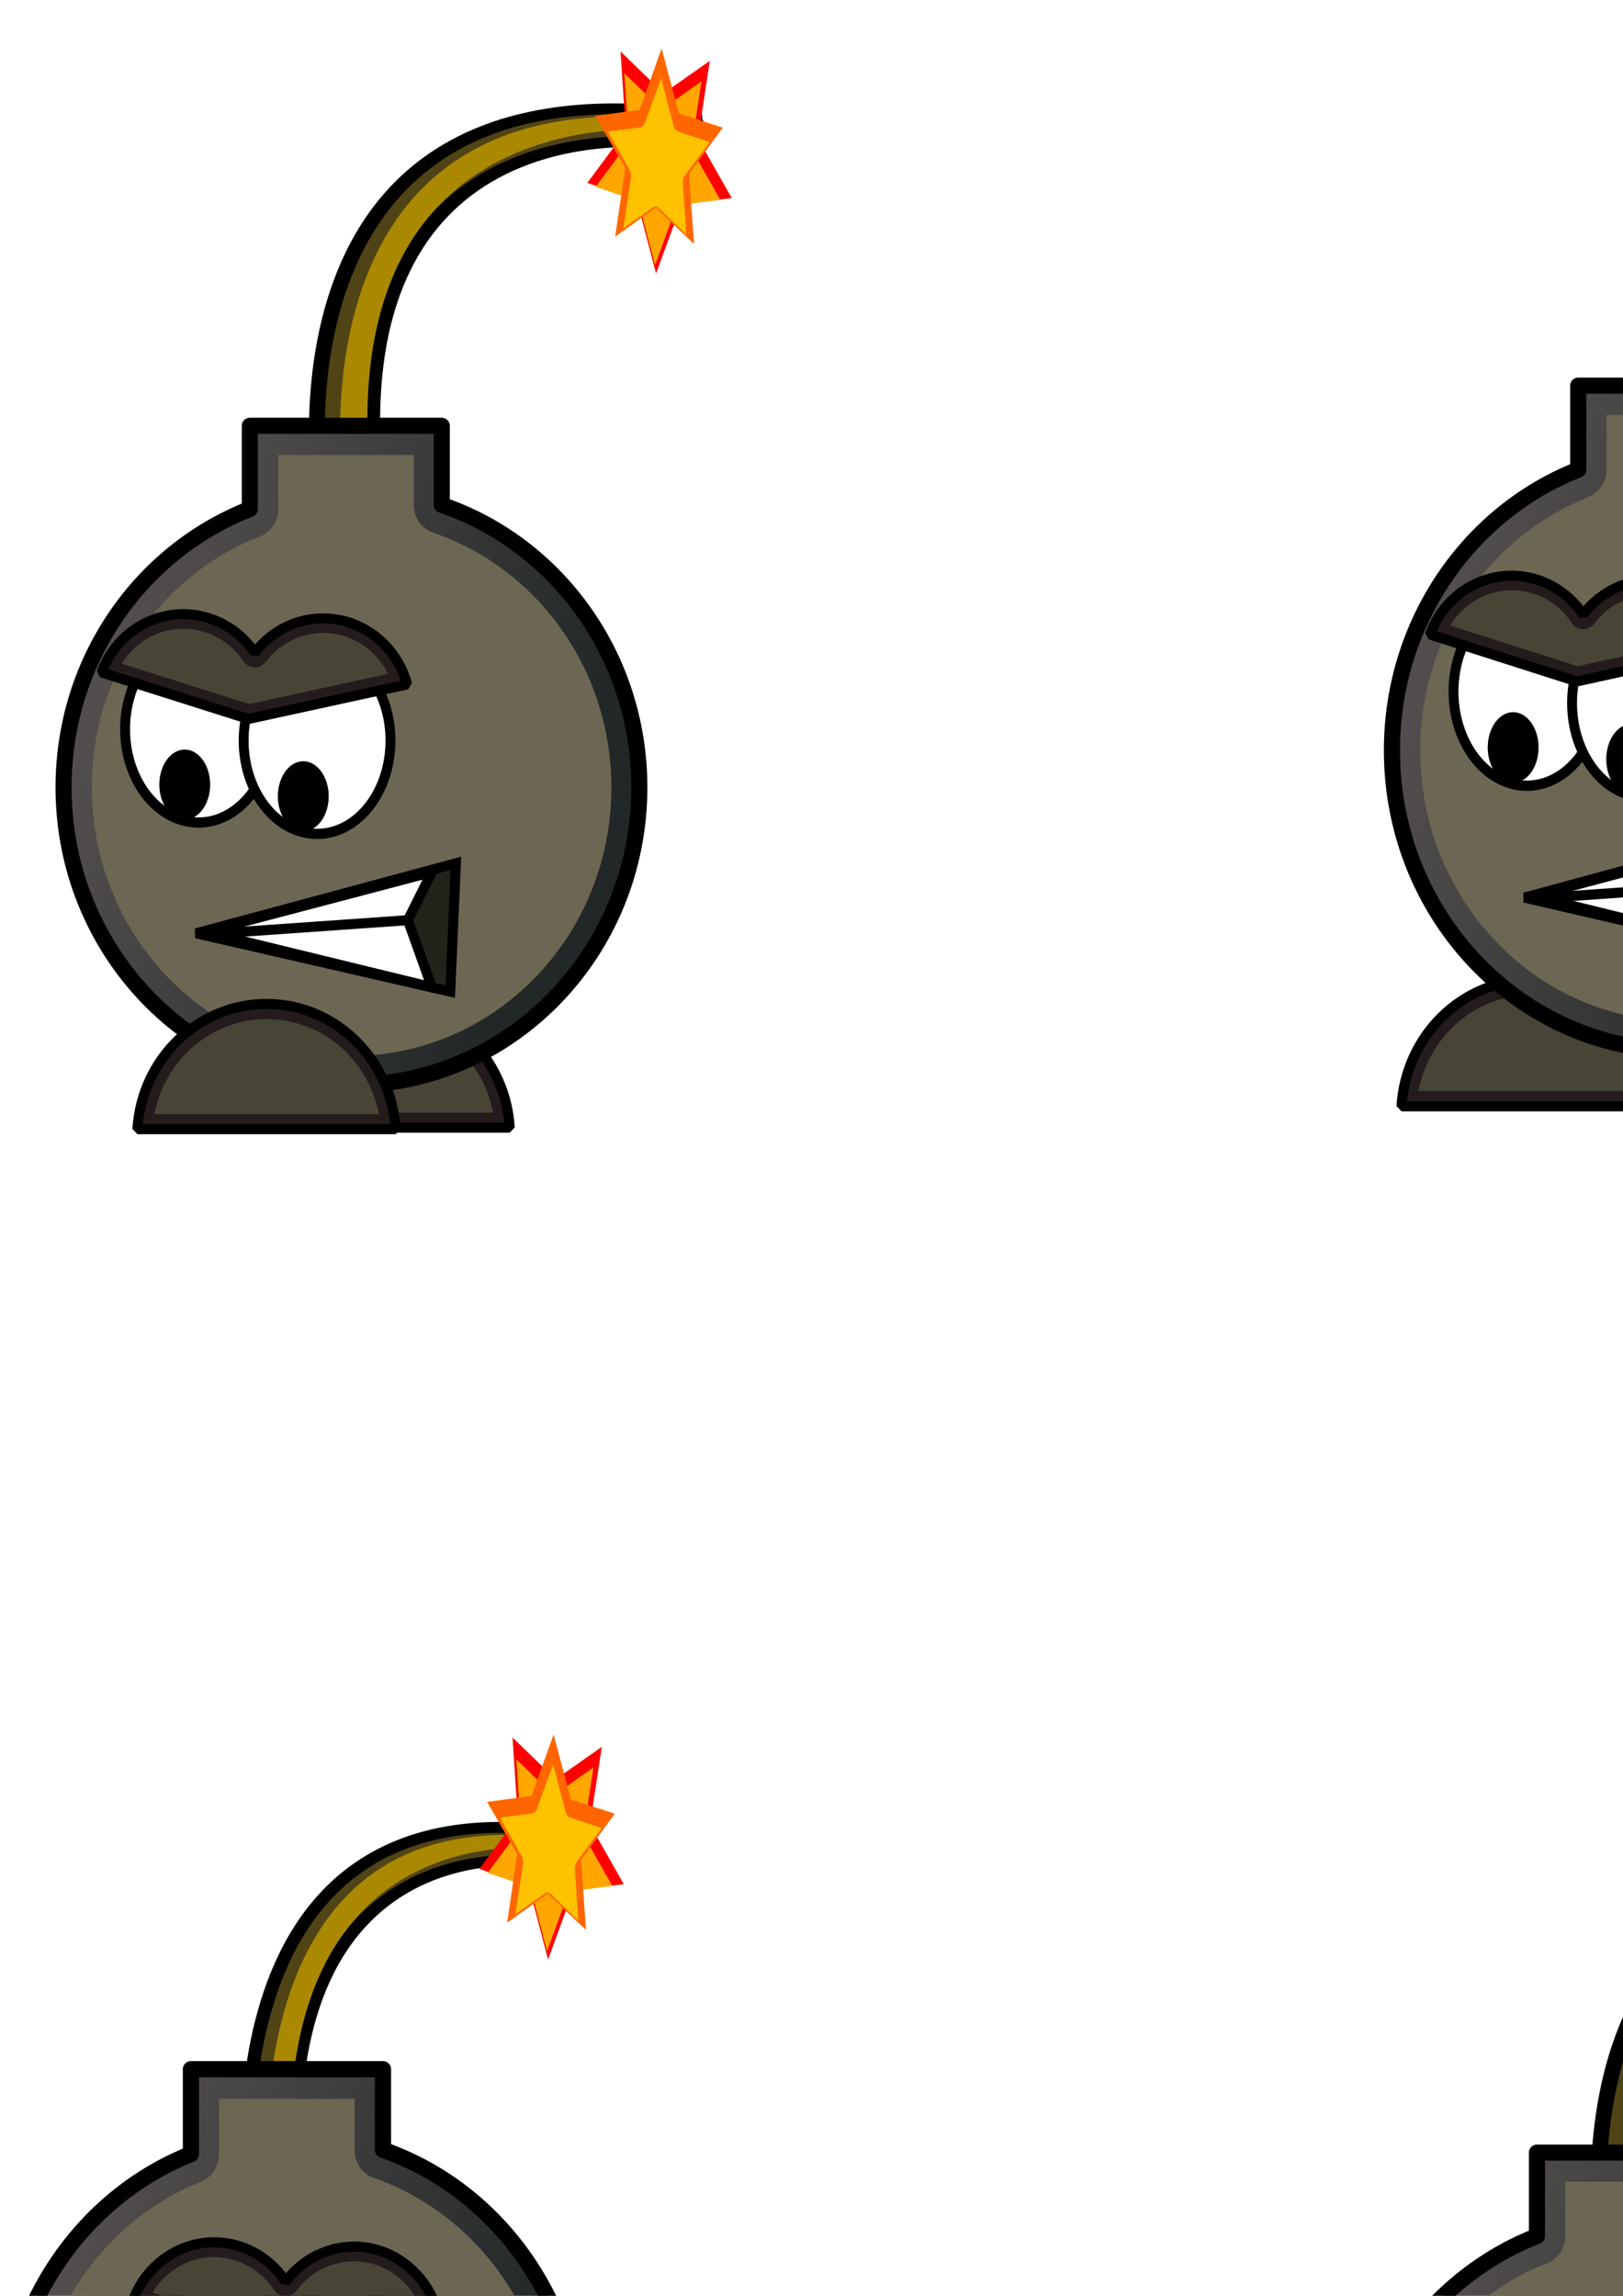 <?xml version="1.0" encoding="UTF-8" standalone="no"?>
<!-- Created with Inkscape (http://www.inkscape.org/) -->

<svg
   xmlns:dc="http://purl.org/dc/elements/1.1/"
   xmlns:cc="http://creativecommons.org/ns#"
   xmlns:rdf="http://www.w3.org/1999/02/22-rdf-syntax-ns#"
   xmlns:svg="http://www.w3.org/2000/svg"
   xmlns="http://www.w3.org/2000/svg"
   xmlns:xlink="http://www.w3.org/1999/xlink"
   xmlns:sodipodi="http://sodipodi.sourceforge.net/DTD/sodipodi-0.dtd"
   xmlns:inkscape="http://www.inkscape.org/namespaces/inkscape"
   width="744.094"
   height="1052.362"
   id="svg3114"
   sodipodi:version="0.32"
   inkscape:version="0.48.4 r9939"
   sodipodi:docname="Larry_w_Export.svg"
   inkscape:output_extension="org.inkscape.output.svg.inkscape"
   version="1.1">
  <defs
     id="defs3116">
    <inkscape:perspective
       sodipodi:type="inkscape:persp3d"
       inkscape:vp_x="0 : 526.18109 : 1"
       inkscape:vp_y="0 : 1000 : 0"
       inkscape:vp_z="744.09448 : 526.18109 : 1"
       inkscape:persp3d-origin="372.04724 : 350.78739 : 1"
       id="perspective148" />
    <filter
       inkscape:collect="always"
       id="filter3960">
      <feGaussianBlur
         inkscape:collect="always"
         stdDeviation="3.245"
         id="feGaussianBlur3962" />
    </filter>
    <linearGradient
       id="linearGradient3540">
      <stop
         style="stop-color:#ffffff;stop-opacity:1;"
         offset="0"
         id="stop3542" />
      <stop
         style="stop-color:#c1c1c4;stop-opacity:1;"
         offset="1"
         id="stop3544" />
    </linearGradient>
    <filter
       inkscape:collect="always"
       id="filter3608"
       x="-0.105"
       width="1.209"
       y="-0.113"
       height="1.226">
      <feGaussianBlur
         inkscape:collect="always"
         stdDeviation="10.658"
         id="feGaussianBlur3610" />
    </filter>
    <linearGradient
       id="linearGradient3935">
      <stop
         style="stop-color:#222727;stop-opacity:1;"
         offset="0"
         id="stop3937" />
      <stop
         style="stop-color:#595353;stop-opacity:1;"
         offset="1"
         id="stop3939" />
    </linearGradient>
    <filter
       inkscape:collect="always"
       id="filter4119"
       x="-0.131"
       width="1.262"
       y="-0.117"
       height="1.234">
      <feGaussianBlur
         inkscape:collect="always"
         stdDeviation="14.33"
         id="feGaussianBlur4121" />
    </filter>
    <filter
       inkscape:collect="always"
       id="filter4432"
       x="-0.125"
       width="1.251"
       y="-0.306"
       height="1.612">
      <feGaussianBlur
         inkscape:collect="always"
         stdDeviation="5.933"
         id="feGaussianBlur4434" />
    </filter>
    <filter
       inkscape:collect="always"
       id="filter4478"
       x="-0.057"
       width="1.113"
       y="-0.207"
       height="1.414">
      <feGaussianBlur
         inkscape:collect="always"
         stdDeviation="3.177"
         id="feGaussianBlur4480" />
    </filter>
    <filter
       inkscape:collect="always"
       id="filter3778">
      <feGaussianBlur
         inkscape:collect="always"
         stdDeviation="3.172"
         id="feGaussianBlur3780" />
    </filter>
    <filter
       inkscape:collect="always"
       id="filter4035"
       x="-0.185"
       width="1.37"
       y="-0.19"
       height="1.381">
      <feGaussianBlur
         inkscape:collect="always"
         stdDeviation="6.105"
         id="feGaussianBlur4037" />
    </filter>
    <filter
       inkscape:collect="always"
       id="filter4140"
       x="-0.102"
       width="1.204"
       y="-0.105"
       height="1.211">
      <feGaussianBlur
         inkscape:collect="always"
         stdDeviation="3.051"
         id="feGaussianBlur4142" />
    </filter>
    <linearGradient
       inkscape:collect="always"
       xlink:href="#linearGradient3935"
       id="linearGradient2613"
       gradientUnits="userSpaceOnUse"
       x1="461.429"
       y1="510.934"
       x2="205.714"
       y2="415.219"
       gradientTransform="matrix(0.906,0,0,0.944,431.132,-74.96)" />
    <linearGradient
       inkscape:collect="always"
       xlink:href="#linearGradient3935"
       id="linearGradient3990"
       gradientUnits="userSpaceOnUse"
       gradientTransform="matrix(0.906,0,0,0.936,-177.895,-54.402)"
       x1="461.429"
       y1="510.934"
       x2="205.714"
       y2="415.219" />
    <linearGradient
       inkscape:collect="always"
       xlink:href="#linearGradient3935"
       id="linearGradient4026"
       gradientUnits="userSpaceOnUse"
       gradientTransform="matrix(0.906,0,0,0.938,412.215,736.496)"
       x1="461.429"
       y1="510.934"
       x2="205.714"
       y2="415.219" />
    <linearGradient
       inkscape:collect="always"
       xlink:href="#linearGradient3935"
       id="linearGradient4062"
       gradientUnits="userSpaceOnUse"
       gradientTransform="translate(-43.779,2145.008)"
       x1="461.429"
       y1="510.934"
       x2="205.714"
       y2="415.219" />
    <linearGradient
       inkscape:collect="always"
       xlink:href="#linearGradient3935"
       id="linearGradient4649"
       gradientUnits="userSpaceOnUse"
       gradientTransform="matrix(0.906,0,0,0.954,-205.023,694.067)"
       x1="461.429"
       y1="510.934"
       x2="205.714"
       y2="415.219" />
    <linearGradient
       inkscape:collect="always"
       xlink:href="#linearGradient3540"
       id="linearGradient3007"
       gradientUnits="userSpaceOnUse"
       gradientTransform="translate(-241.178,-870.864)"
       x1="144.286"
       y1="12.857"
       x2="320.348"
       y2="192.857" />
    <linearGradient
       inkscape:collect="always"
       xlink:href="#linearGradient3935"
       id="linearGradient3009"
       gradientUnits="userSpaceOnUse"
       gradientTransform="matrix(0.829,0,0,0.874,-3.829,-903.28)"
       x1="461.429"
       y1="510.934"
       x2="205.714"
       y2="415.219" />
    <filter
       id="filter3929"
       inkscape:label="Diffuse light"
       inkscape:menu="ABCs"
       inkscape:menu-tooltip="Basic diffuse bevel to use for building textures"
       color-interpolation-filters="sRGB">
      <feGaussianBlur
         id="feGaussianBlur3931"
         stdDeviation="6"
         in="SourceGraphic"
         result="result0" />
      <feDiffuseLighting
         id="feDiffuseLighting3933"
         diffuseConstant="1"
         surfaceScale="10"
         result="result5">
        <feDistantLight
           id="feDistantLight3935"
           elevation="25"
           azimuth="235" />
      </feDiffuseLighting>
      <feComposite
         id="feComposite3937"
         in2="SourceGraphic"
         k1="1"
         in="result5"
         result="result4"
         operator="arithmetic"
         k2="0"
         k3="0.6" />
    </filter>
    <filter
       id="filter3945"
       inkscape:label="Diffuse light"
       inkscape:menu="ABCs"
       inkscape:menu-tooltip="Basic diffuse bevel to use for building textures"
       color-interpolation-filters="sRGB">
      <feGaussianBlur
         id="feGaussianBlur3947"
         stdDeviation="6"
         in="SourceGraphic"
         result="result0" />
      <feDiffuseLighting
         id="feDiffuseLighting3949"
         diffuseConstant="1"
         surfaceScale="10"
         result="result5">
        <feDistantLight
           id="feDistantLight3951"
           elevation="25"
           azimuth="235" />
      </feDiffuseLighting>
      <feComposite
         id="feComposite3953"
         in2="SourceGraphic"
         k1="1"
         in="result5"
         result="result4"
         operator="arithmetic"
         k2="0"
         k3="0.6" />
    </filter>
    <filter
       id="filter3929-1"
       inkscape:label="Diffuse light"
       inkscape:menu="ABCs"
       inkscape:menu-tooltip="Basic diffuse bevel to use for building textures"
       color-interpolation-filters="sRGB">
      <feGaussianBlur
         id="feGaussianBlur3931-7"
         stdDeviation="6"
         in="SourceGraphic"
         result="result0" />
      <feDiffuseLighting
         id="feDiffuseLighting3933-1"
         diffuseConstant="1"
         surfaceScale="10"
         result="result5">
        <feDistantLight
           id="feDistantLight3935-1"
           elevation="25"
           azimuth="235" />
      </feDiffuseLighting>
      <feComposite
         k4="0"
         id="feComposite3937-5"
         in2="SourceGraphic"
         k1="1"
         in="result5"
         result="result4"
         operator="arithmetic"
         k2="0"
         k3="0.6" />
    </filter>
    <filter
       id="filter3929-1-7"
       inkscape:label="Diffuse light"
       inkscape:menu="ABCs"
       inkscape:menu-tooltip="Basic diffuse bevel to use for building textures"
       color-interpolation-filters="sRGB">
      <feGaussianBlur
         id="feGaussianBlur3931-7-6"
         stdDeviation="6"
         in="SourceGraphic"
         result="result0" />
      <feDiffuseLighting
         id="feDiffuseLighting3933-1-1"
         diffuseConstant="1"
         surfaceScale="10"
         result="result5">
        <feDistantLight
           id="feDistantLight3935-1-4"
           elevation="25"
           azimuth="235" />
      </feDiffuseLighting>
      <feComposite
         k4="0"
         id="feComposite3937-5-2"
         in2="SourceGraphic"
         k1="1"
         in="result5"
         result="result4"
         operator="arithmetic"
         k2="0"
         k3="0.6" />
    </filter>
    <filter
       inkscape:collect="always"
       id="filter4036">
      <feGaussianBlur
         inkscape:collect="always"
         stdDeviation="12.333"
         id="feGaussianBlur4038" />
    </filter>
    <linearGradient
       inkscape:collect="always"
       xlink:href="#linearGradient3935"
       id="linearGradient3200"
       gradientUnits="userSpaceOnUse"
       gradientTransform="translate(-43.779,2145.008)"
       x1="461.429"
       y1="510.934"
       x2="205.714"
       y2="415.219" />
  </defs>
  <sodipodi:namedview
     id="base"
     pagecolor="#ffffff"
     bordercolor="#666666"
     borderopacity="1.0"
     gridtolerance="10000"
     guidetolerance="10"
     objecttolerance="10"
     inkscape:pageopacity="0.0"
     inkscape:pageshadow="2"
     inkscape:zoom="0.5"
     inkscape:cx="498.43362"
     inkscape:cy="569.5841"
     inkscape:document-units="px"
     inkscape:current-layer="layer4"
     showgrid="false"
     inkscape:window-width="1362"
     inkscape:window-height="716"
     inkscape:window-x="0"
     inkscape:window-y="18"
     showguides="true"
     inkscape:guide-bbox="true"
     inkscape:window-maximized="0" />
  <g
     inkscape:groupmode="layer"
     id="layer2"
     inkscape:label="Fuse"
     style="display:inline">
    <g
       id="g3115"
       transform="matrix(1.231,0,0,0.999,652.587,1634.66)">
      <path
         sodipodi:nodetypes="ccccc"
         id="path4615"
         d="m -436.802,-618.986 c 0,0 -23.122,-205.908 120.034,-175.836 -1.343,0.488 -7.327,13.301 -7.327,13.301 0,0 -110.081,-26.887 -95.131,160.71 -1.83,-0.855 -16.113,5.853 -17.576,1.825 z"
         style="fill:#504416;fill-opacity:1;fill-rule:evenodd;stroke:#000000;stroke-width:5;stroke-linecap:butt;stroke-linejoin:miter;stroke-miterlimit:4;stroke-opacity:1;stroke-dasharray:none"
         inkscape:connector-curvature="0" />
      <path
         transform="translate(-791.145,-953.811)"
         d="m 452.25,159.438 c -27.672,-0.517 -46.454,9.673 -60.031,25.469 -13.578,15.796 -21.672,37.498 -26.25,59.531 -8.263,39.767 -5.178,78.324 -4.469,85.812 0.947,-0.139 1.887,-0.267 3.219,-0.625 1.78,-0.478 3.647,-1.056 5.344,-1.531 -6.482,-91.651 17.309,-133.116 44.25,-150.688 22.355,-14.581 45.144,-12.527 53.062,-11.25 0.6,-1.25 0.816,-1.727 1.719,-3.5 0.251,-0.492 0.495,-0.918 0.75,-1.406 -6.184,-1.016 -12.134,-1.71 -17.594,-1.812 z"
         id="path4617"
         style="fill:#aa8800;fill-opacity:1;fill-rule:evenodd;stroke:none;filter:url(#filter3778)"
         xlink:href="#path4127"
         inkscape:original="M 452.34375 154.90625 C 336.92705 152.74969 357.25 333.75 357.25 333.75 C 358.71329 337.77816 373.01327 331.05129 374.84375 331.90625 C 359.89316 144.30879 469.96875 171.1875 469.96875 171.1875 C 469.96875 171.1875 475.93853 158.39401 477.28125 157.90625 C 468.334 156.02677 460.0382 155.05002 452.34375 154.90625 z "
         inkscape:radius="-4.5340848"
         sodipodi:type="inkscape:offset"
         inkscape:href="#path4127" />
    </g>
    <use
       x="0"
       y="0"
       xlink:href="#g3115"
       id="use3123"
       transform="matrix(1.176,0,0,0.999,620.788,-804.212)"
       width="744.094"
       height="1052.362" />
    <use
       x="0"
       y="0"
       xlink:href="#g3115"
       id="use3125"
       transform="matrix(1.175,0,0,0.999,12.263,-786.899)"
       width="744.094"
       height="1052.362" />
    <use
       x="0"
       y="0"
       xlink:href="#g3115"
       id="use3127"
       transform="matrix(1.175,0,0,0.999,599.922,17.539)"
       width="744.094"
       height="1052.362" />
  </g>
  <g
     inkscape:groupmode="layer"
     id="layer3"
     inkscape:label="Lit_Fuse"
     style="display:inline">
    <g
       id="g2976"
       transform="translate(1549.525,354.619)">
      <path
         sodipodi:type="star"
         style="fill:#ff0000;fill-opacity:1;stroke:none"
         id="path2958"
         sodipodi:sides="5"
         sodipodi:cx="-762.85712"
         sodipodi:cy="138.07648"
         sodipodi:r1="61.544743"
         sodipodi:r2="30.772369"
         sodipodi:arg1="0.38050638"
         sodipodi:arg2="1.0088249"
         inkscape:flatsided="false"
         inkscape:rounded="0"
         inkscape:randomized="0"
         d="m -705.714,160.934 -40.746,3.183 -20.478,35.37 -15.618,-37.768 -39.966,-8.546 31.093,-26.524 -4.223,-40.651 34.835,21.375 37.356,-16.578 -9.564,39.735 z"
         transform="matrix(0.567,0,0,0.897,-211.019,383.358)" />
      <path
         sodipodi:type="inkscape:offset"
         inkscape:radius="-3.7191026"
         inkscape:original="M -795.65625 86 L -791.4375 126.65625 L -822.53125 153.1875 L -782.5625 161.71875 L -766.9375 199.5 L -746.46875 164.125 L -705.71875 160.9375 L -733.03125 130.53125 L -723.46875 90.78125 L -760.8125 107.375 L -795.65625 86 z "
         xlink:href="#path3921"
         style="fill:#ffa700;fill-opacity:1;stroke:none;filter:url(#filter4035)"
         id="path2960"
         d="m -791.188,93.094 3.438,33.188 a 3.719,3.719 0 0 1 -1.281,3.219 l -25.344,21.625 32.594,6.969 a 3.719,3.719 0 0 1 2.656,2.219 l 12.75,30.812 16.688,-28.875 a 3.719,3.719 0 0 1 2.938,-1.844 l 33.188,-2.594 -22.25,-24.781 a 3.719,3.719 0 0 1 -0.844,-3.375 L -728.875,97.25 l -30.438,13.531 a 3.719,3.719 0 0 1 -3.438,-0.25 l -28.438,-17.438 z"
         transform="matrix(0.567,0,0,0.897,-211.802,387.009)"
         inkscape:href="#path3921" />
      <path
         sodipodi:type="star"
         style="fill:#ff6600;fill-opacity:1;stroke:none"
         id="path2966"
         sodipodi:sides="5"
         sodipodi:cx="-811.42859"
         sodipodi:cy="112.36218"
         sodipodi:r1="54.285713"
         sodipodi:r2="27.142857"
         sodipodi:arg1="0"
         sodipodi:arg2="0.62831853"
         inkscape:flatsided="false"
         inkscape:rounded="0"
         inkscape:randomized="0"
         d="m -757.143,112.362 -32.327,15.954 -5.184,35.675 -25.163,-25.814 -35.53,6.094 16.775,-31.908 -16.775,-31.908 35.53,6.094 25.163,-25.814 5.184,35.675 z"
         transform="matrix(0.549,-0.227,0.144,0.868,-215.81,226.038)" />
      <path
         sodipodi:type="inkscape:offset"
         inkscape:radius="-4.8285251"
         inkscape:original="M -794.65625 60.71875 L -819.8125 86.5625 L -855.34375 80.46875 L -838.5625 112.375 L -855.34375 144.28125 L -819.8125 138.1875 L -794.65625 164 L -789.46875 128.3125 L -757.15625 112.375 L -789.46875 96.40625 L -794.65625 60.71875 z "
         xlink:href="#path3923"
         style="fill:#ffc200;fill-opacity:1;stroke:none;filter:url(#filter4140)"
         id="path2968"
         d="m -798.031,71.125 -18.312,18.812 a 4.829,4.829 0 0 1 -4.281,1.375 l -25.875,-4.438 12.219,23.25 a 4.829,4.829 0 0 1 0,4.5 l -12.219,23.25 25.875,-4.438 a 4.829,4.829 0 0 1 4.281,1.375 l 18.312,18.781 3.781,-25.969 a 4.829,4.829 0 0 1 2.656,-3.656 l 23.5,-11.594 -23.5,-11.625 A 4.829,4.829 0 0 1 -794.25,97.094 L -798.031,71.125 z"
         transform="matrix(0.55,-0.221,0.14,0.869,-214.584,234.657)"
         inkscape:href="#path3923" />
    </g>
    <use
       x="0"
       y="0"
       xlink:href="#g2976"
       id="use2982"
       transform="translate(-602.875,-791.535)"
       width="744.094"
       height="1052.362" />
    <use
       x="0"
       y="0"
       xlink:href="#g2976"
       id="use2984"
       transform="translate(20.215,-808.662)"
       width="744.094"
       height="1052.362" />
    <use
       x="0"
       y="0"
       xlink:href="#g2976"
       id="use2986"
       transform="translate(-652.392,-18.685)"
       width="744.094"
       height="1052.362" />
  </g>
  <g
     inkscape:label="Layer 1"
     inkscape:groupmode="layer"
     id="layer1"
     style="display:inline">
    <rect
       style="fill:#008080;fill-rule:evenodd;stroke:none;stroke-width:1px;stroke-linecap:butt;stroke-linejoin:miter;stroke-opacity:1"
       id="rect3198"
       width="512"
       height="512"
       x="-101.422"
       y="2285.556"
       inkscape:export-filename="/home/quintus/repos/privat/c++/SMC/smc/data/pixmaps/enemy/larry/grey/plain_walk_4.png"
       inkscape:export-xdpi="90"
       inkscape:export-ydpi="90" />
    <path
       style="fill:#241c1c;fill-opacity:1;stroke:#000000;stroke-width:4.624;stroke-linejoin:bevel;stroke-miterlimit:4.6;stroke-opacity:1;stroke-dasharray:none"
       d="m 701.726,449.208 c -31.478,0 -57.248,25.612 -59.178,57.916 l 118.357,0 C 758.975,474.82 733.204,449.208 701.726,449.208 z"
       id="path2575"
       inkscape:connector-curvature="0" />
    <path
       d="m 447.312,562.625 c -28.16,0 -51.496,19.995 -56.844,46.531 l 113.656,0 C 498.782,582.617 475.473,562.625 447.312,562.625 z"
       id="path2577"
       style="fill:#484537;fill-opacity:1;stroke:none;filter:url(#filter4432)"
       xlink:href="#path4340"
       inkscape:original="M 447.3125 555.21875 C 412.56125 555.21875 384.09981 582.34522 381.96875 616.5625 L 512.625 616.5625 C 510.49412 582.34504 482.06386 555.21875 447.3125 555.21875 z "
       inkscape:radius="-7.4202967"
       sodipodi:type="inkscape:offset"
       transform="matrix(0.906,0,0,0.944,296.556,-74.96)"
       inkscape:href="#path4340" />
    <path
       style="fill:url(#linearGradient2613);fill-opacity:1;stroke:#000000;stroke-width:7.398;stroke-linejoin:round;stroke-miterlimit:4.6;stroke-opacity:1;stroke-dasharray:none"
       d="m 723.564,176.788 0,38.501 c -49.888,19.641 -85.4,69.875 -85.4,128.721 0,75.937 59.135,137.572 131.992,137.572 72.857,0 131.992,-61.634 131.992,-137.572 0,-60.862 -37.988,-112.521 -90.58,-130.638 l 0,-36.583 -88.004,0 z"
       id="path2583"
       inkscape:connector-curvature="0" />
    <path
       sodipodi:type="inkscape:offset"
       inkscape:radius="-14.285714"
       inkscape:original="M 322.84375 266.65625 L 322.84375 307.4375 C 267.76756 328.24165 228.5625 381.45091 228.5625 443.78125 C 228.5625 524.21553 293.84697 589.50002 374.28125 589.5 C 454.71553 589.5 519.99998 524.21553 520 443.78125 C 520 379.31474 478.06085 324.59629 420 305.40625 L 420 266.65625 L 322.84375 266.65625 z "
       xlink:href="#path3124"
       style="fill:#6c6753;fill-opacity:1;stroke:none;filter:url(#filter4119)"
       id="path2585"
       d="m 337.125,280.938 0,26.5 a 14.287,14.287 0 0 1 -9.219,13.375 c -49.64,18.751 -85.062,66.629 -85.062,122.969 0,72.704 58.733,131.438 131.438,131.438 72.704,0 131.437,-58.733 131.438,-131.438 0,-58.271 -37.863,-107.518 -90.188,-124.812 a 14.287,14.287 0 0 1 -9.812,-13.562 l 0,-24.469 -68.594,0 z"
       transform="matrix(0.906,0,0,0.944,431.132,-74.96)"
       inkscape:href="#path3124" />
    <path
       sodipodi:type="arc"
       style="fill:#ffffff;fill-opacity:1;stroke:#000000;stroke-width:5;stroke-linejoin:bevel;stroke-miterlimit:4.6;stroke-opacity:1;stroke-dasharray:none"
       id="path2587"
       sodipodi:cx="-1177.1428"
       sodipodi:cy="475.21933"
       sodipodi:rx="37.142857"
       sodipodi:ry="45.714287"
       d="m -1140,475.219 a 37.143,45.714 0 1 1 -74.286,0 37.143,45.714 0 1 1 74.286,0 z"
       transform="matrix(0.906,0,0,0.944,1766.541,-131.605)" />
    <path
       d="m -1140,475.219 a 37.143,45.714 0 1 1 -74.286,0 37.143,45.714 0 1 1 74.286,0 z"
       sodipodi:ry="45.714287"
       sodipodi:rx="37.142857"
       sodipodi:cy="475.21933"
       sodipodi:cx="-1177.1428"
       id="path2589"
       style="fill:#ffffff;fill-opacity:1;stroke:#000000;stroke-width:5;stroke-linejoin:bevel;stroke-miterlimit:4.6;stroke-opacity:1;stroke-dasharray:none"
       sodipodi:type="arc"
       transform="matrix(0.906,0,0,0.944,1820.888,-126.345)" />
    <path
       style="fill:#241c1c;fill-opacity:1;stroke:#000000;stroke-width:4.624;stroke-linejoin:bevel;stroke-miterlimit:4.6;stroke-opacity:1;stroke-dasharray:none"
       d="m 762.354,266.193 c 15.557,2.128 28.976,13.752 33.333,30.179 l -72.766,15.984 -67.302,-21.508 c 7.366,-20.419 28.835,-31.6 49.118,-25.119 8.888,2.84 16.134,8.603 21.065,15.989 5.592,-7.392 13.606,-12.877 23.128,-14.967 4.541,-0.997 9.068,-1.153 13.424,-0.557 z"
       id="path2591"
       sodipodi:nodetypes="ccccscsc"
       inkscape:connector-curvature="0" />
    <path
       sodipodi:type="arc"
       style="fill:#000000;fill-opacity:1;stroke:none"
       id="path2593"
       sodipodi:cx="-430"
       sodipodi:cy="355.21933"
       sodipodi:rx="12.857142"
       sodipodi:ry="17.142857"
       d="m -417.143,355.219 a 12.857,17.143 0 1 1 -25.714,0 12.857,17.143 0 1 1 25.714,0 z"
       transform="matrix(0.906,0,0,0.944,1137.656,12.706)" />
    <path
       transform="matrix(0.906,0,0,0.944,1083.308,7.311)"
       d="m -417.143,355.219 a 12.857,17.143 0 1 1 -25.714,0 12.857,17.143 0 1 1 25.714,0 z"
       sodipodi:ry="17.142857"
       sodipodi:rx="12.857142"
       sodipodi:cy="355.21933"
       sodipodi:cx="-430"
       id="path2595"
       style="fill:#000000;fill-opacity:1;stroke:none"
       sodipodi:type="arc" />
    <path
       sodipodi:nodetypes="cccc"
       id="path2597"
       d="M 698.99,411.454 818.038,379.085 815.45,438.427 698.99,411.454 z"
       style="fill:#22241c;fill-rule:evenodd;stroke:#000000;stroke-width:4.624;stroke-linecap:butt;stroke-linejoin:miter;stroke-miterlimit:4;stroke-opacity:1;stroke-dasharray:none"
       inkscape:connector-curvature="0" />
    <path
       style="fill:#ffffff;fill-rule:evenodd;stroke:#000000;stroke-width:4.624;stroke-linecap:butt;stroke-linejoin:miter;stroke-miterlimit:4;stroke-opacity:1;stroke-dasharray:none"
       d="m 807.039,383.131 -10.999,22.254 10.999,31.02 -104.167,-25.625 104.167,-27.648 z"
       id="path2599"
       sodipodi:nodetypes="ccccc"
       inkscape:connector-curvature="0" />
    <path
       style="fill:none;stroke:#000000;stroke-width:4.624;stroke-linecap:butt;stroke-linejoin:miter;stroke-miterlimit:4;stroke-opacity:1;stroke-dasharray:none"
       d="m 796.04,405.384 -86.051,6.069 1.941,0"
       id="path2601"
       inkscape:connector-curvature="0" />
    <path
       id="path2605"
       d="m 836.303,449.208 c -31.478,0 -57.248,25.612 -59.178,57.916 l 118.357,0 C 893.551,474.82 867.78,449.208 836.303,449.208 z"
       style="fill:#241c1c;fill-opacity:1;stroke:#000000;stroke-width:4.624;stroke-linejoin:bevel;stroke-miterlimit:4.6;stroke-opacity:1;stroke-dasharray:none"
       inkscape:connector-curvature="0" />
    <path
       sodipodi:type="inkscape:offset"
       inkscape:radius="-7.4202967"
       inkscape:original="M 447.3125 555.21875 C 412.56125 555.21875 384.09981 582.34522 381.96875 616.5625 L 512.625 616.5625 C 510.49412 582.34504 482.06386 555.21875 447.3125 555.21875 z "
       xlink:href="#path4340"
       style="fill:#484537;fill-opacity:1;stroke:none;filter:url(#filter4432)"
       id="path2607"
       d="m 447.312,562.625 c -28.16,0 -51.496,19.995 -56.844,46.531 l 113.656,0 C 498.782,582.617 475.473,562.625 447.312,562.625 z"
       transform="matrix(0.906,0,0,0.944,431.132,-74.96)"
       inkscape:href="#path4340" />
    <path
       sodipodi:type="inkscape:offset"
       inkscape:radius="-7.1159053"
       inkscape:original="M 285.28125 359.09375 C 268.78705 360.54249 253.943 371.24759 247.84375 387.46875 L 322.125 410.25 L 402.46875 393.3125 C 397.65882 375.91315 382.83148 363.59823 365.65625 361.34375 C 360.84719 360.7125 355.85733 360.88196 350.84375 361.9375 C 340.33095 364.15084 331.48599 369.98232 325.3125 377.8125 C 319.86948 369.98882 311.87462 363.88294 302.0625 360.875 C 296.4642 359.15882 290.77932 358.61084 285.28125 359.09375 z "
       xlink:href="#path3126"
       style="fill:#484537;fill-opacity:1;stroke:none;filter:url(#filter4478)"
       id="path2609"
       d="m 285.906,366.188 c -11.322,0.994 -21.666,7.242 -27.875,16.938 l 64.438,19.781 70.25,-14.812 c -5.587,-10.754 -16.102,-18.126 -28,-19.688 -4.016,-0.527 -8.174,-0.391 -12.406,0.5 -8.834,1.86 -16.215,6.728 -21.406,13.312 a 7.117,7.117 0 0 1 -11.438,-0.344 c -4.569,-6.567 -11.232,-11.653 -19.5,-14.188 -4.713,-1.445 -9.458,-1.904 -14.062,-1.5 z"
       transform="matrix(0.906,0,0,0.944,431.132,-74.96)"
       inkscape:href="#path3126" />
    <path
       style="fill:#241c1c;fill-opacity:1;stroke:#000000;stroke-width:4.604;stroke-linejoin:bevel;stroke-miterlimit:4.6;stroke-opacity:1;stroke-dasharray:none"
       d="m 174.518,459.48 c -31.477,0 -57.248,25.391 -59.178,57.416 l 118.356,0 c -1.93,-32.025 -27.7,-57.416 -59.178,-57.416 z"
       id="path3956"
       inkscape:connector-curvature="0" />
    <path
       d="m 447.312,562.625 c -28.16,0 -51.496,19.995 -56.844,46.531 l 113.656,0 C 498.782,582.617 475.473,562.625 447.312,562.625 z"
       id="path3958"
       style="fill:#484537;fill-opacity:1;stroke:none;filter:url(#filter4432)"
       xlink:href="#path4340"
       inkscape:original="M 447.3125 555.21875 C 412.56125 555.21875 384.09981 582.34522 381.96875 616.5625 L 512.625 616.5625 C 510.49412 582.34504 482.06386 555.21875 447.3125 555.21875 z "
       inkscape:radius="-7.4202967"
       sodipodi:type="inkscape:offset"
       transform="matrix(0.906,0,0,0.936,-230.65,-60.159)"
       inkscape:href="#path4340" />
    <path
       style="fill:url(#linearGradient3990);fill-opacity:1;stroke:#000000;stroke-width:7.366;stroke-linejoin:round;stroke-miterlimit:4.6;stroke-opacity:1;stroke-dasharray:none"
       d="m 114.535,195.171 0,38.168 c -49.888,19.471 -85.399,69.272 -85.399,127.609 0,75.281 59.134,136.383 131.991,136.383 72.857,0 131.991,-61.102 131.991,-136.383 0,-60.336 -37.988,-111.549 -90.579,-129.51 l 0,-36.267 -88.004,0 z"
       id="path3964"
       inkscape:connector-curvature="0" />
    <path
       sodipodi:type="inkscape:offset"
       inkscape:radius="-14.285714"
       inkscape:original="M 322.84375 266.65625 L 322.84375 307.4375 C 267.76756 328.24165 228.5625 381.45091 228.5625 443.78125 C 228.5625 524.21553 293.84697 589.50002 374.28125 589.5 C 454.71553 589.5 519.99998 524.21553 520 443.78125 C 520 379.31474 478.06085 324.59629 420 305.40625 L 420 266.65625 L 322.84375 266.65625 z "
       xlink:href="#path3124"
       style="fill:#6c6753;fill-opacity:1;stroke:none;filter:url(#filter4119)"
       id="path3966"
       d="m 337.125,280.938 0,26.5 a 14.287,14.287 0 0 1 -9.219,13.375 c -49.64,18.751 -85.062,66.629 -85.062,122.969 0,72.704 58.733,131.438 131.438,131.438 72.704,0 131.437,-58.733 131.438,-131.438 0,-58.271 -37.863,-107.518 -90.188,-124.812 a 14.287,14.287 0 0 1 -9.812,-13.562 l 0,-24.469 -68.594,0 z"
       transform="matrix(0.906,0,0,0.936,-177.895,-54.402)"
       inkscape:href="#path3124" />
    <path
       sodipodi:type="arc"
       style="fill:#ffffff;fill-opacity:1;stroke:#000000;stroke-width:5;stroke-linejoin:bevel;stroke-miterlimit:4.6;stroke-opacity:1;stroke-dasharray:none"
       id="path3968"
       sodipodi:cx="-1177.1428"
       sodipodi:cy="475.21933"
       sodipodi:rx="37.142857"
       sodipodi:ry="45.714287"
       d="m -1140,475.219 a 37.143,45.714 0 1 1 -74.286,0 37.143,45.714 0 1 1 74.286,0 z"
       transform="matrix(0.906,0,0,0.936,1157.504,-110.557)" />
    <path
       d="m -1140,475.219 a 37.143,45.714 0 1 1 -74.286,0 37.143,45.714 0 1 1 74.286,0 z"
       sodipodi:ry="45.714287"
       sodipodi:rx="37.142857"
       sodipodi:cy="475.21933"
       sodipodi:cx="-1177.1428"
       id="path3970"
       style="fill:#ffffff;fill-opacity:1;stroke:#000000;stroke-width:5;stroke-linejoin:bevel;stroke-miterlimit:4.6;stroke-opacity:1;stroke-dasharray:none"
       sodipodi:type="arc"
       transform="matrix(0.906,0,0,0.936,1211.852,-105.343)" />
    <path
       style="fill:#241c1c;fill-opacity:1;stroke:#000000;stroke-width:4.604;stroke-linejoin:bevel;stroke-miterlimit:4.6;stroke-opacity:1;stroke-dasharray:none"
       d="m 153.325,283.804 c 15.557,2.11 28.976,13.633 33.332,29.918 l -72.766,15.845 -67.302,-21.322 c 7.366,-20.243 28.834,-31.327 49.118,-24.902 8.888,2.815 16.134,8.528 21.065,15.851 5.592,-7.329 13.606,-12.766 23.128,-14.837 4.541,-0.988 9.068,-1.144 13.424,-0.553 z"
       id="path3972"
       sodipodi:nodetypes="ccccscsc"
       inkscape:connector-curvature="0" />
    <path
       sodipodi:type="arc"
       style="fill:#000000;fill-opacity:1;stroke:none"
       id="path3974"
       sodipodi:cx="-430"
       sodipodi:cy="355.21933"
       sodipodi:rx="12.857142"
       sodipodi:ry="17.142857"
       d="m -417.143,355.219 a 12.857,17.143 0 1 1 -25.714,0 12.857,17.143 0 1 1 25.714,0 z"
       transform="matrix(0.906,0,0,0.936,528.624,32.506)" />
    <path
       transform="matrix(0.906,0,0,0.936,474.277,27.158)"
       d="m -417.143,355.219 a 12.857,17.143 0 1 1 -25.714,0 12.857,17.143 0 1 1 25.714,0 z"
       sodipodi:ry="17.142857"
       sodipodi:rx="12.857142"
       sodipodi:cy="355.21933"
       sodipodi:cx="-430"
       id="path3976"
       style="fill:#000000;fill-opacity:1;stroke:none"
       sodipodi:type="arc" />
    <path
       sodipodi:nodetypes="cccc"
       id="path3978"
       d="M 89.961,427.809 209.008,395.72 206.42,454.55 89.961,427.809 z"
       style="fill:#22241c;fill-rule:evenodd;stroke:#000000;stroke-width:4.604;stroke-linecap:butt;stroke-linejoin:miter;stroke-miterlimit:4;stroke-opacity:1;stroke-dasharray:none"
       inkscape:connector-curvature="0" />
    <path
       style="fill:#ffffff;fill-rule:evenodd;stroke:#000000;stroke-width:4.604;stroke-linecap:butt;stroke-linejoin:miter;stroke-miterlimit:4;stroke-opacity:1;stroke-dasharray:none"
       d="M 198.01,399.731 187.011,421.792 198.01,452.544 93.843,427.14 198.01,399.731 z"
       id="path3980"
       sodipodi:nodetypes="ccccc"
       inkscape:connector-curvature="0" />
    <path
       style="fill:none;stroke:#000000;stroke-width:4.604;stroke-linecap:butt;stroke-linejoin:miter;stroke-miterlimit:4;stroke-opacity:1;stroke-dasharray:none"
       d="m 187.011,421.792 -86.05,6.017 1.941,0"
       id="path3982"
       inkscape:connector-curvature="0" />
    <path
       id="path3984"
       d="m 122.173,460.182 c -31.478,0 -57.248,25.391 -59.178,57.416 l 118.356,0 c -1.93,-32.025 -27.7,-57.416 -59.178,-57.416 z"
       style="fill:#241c1c;fill-opacity:1;stroke:#000000;stroke-width:4.604;stroke-linejoin:bevel;stroke-miterlimit:4.6;stroke-opacity:1;stroke-dasharray:none"
       inkscape:connector-curvature="0" />
    <path
       sodipodi:type="inkscape:offset"
       inkscape:radius="-7.4202967"
       inkscape:original="M 447.3125 555.21875 C 412.56125 555.21875 384.09981 582.34522 381.96875 616.5625 L 512.625 616.5625 C 510.49412 582.34504 482.06386 555.21875 447.3125 555.21875 z "
       xlink:href="#path4340"
       style="fill:#484537;fill-opacity:1;stroke:none;filter:url(#filter4432)"
       id="path3986"
       d="m 447.312,562.625 c -28.16,0 -51.496,19.995 -56.844,46.531 l 113.656,0 C 498.782,582.617 475.473,562.625 447.312,562.625 z"
       transform="matrix(0.906,0,0,0.936,-282.995,-59.457)"
       inkscape:href="#path4340" />
    <path
       sodipodi:type="inkscape:offset"
       inkscape:radius="-7.1159053"
       inkscape:original="M 285.28125 359.09375 C 268.78705 360.54249 253.943 371.24759 247.84375 387.46875 L 322.125 410.25 L 402.46875 393.3125 C 397.65882 375.91315 382.83148 363.59823 365.65625 361.34375 C 360.84719 360.7125 355.85733 360.88196 350.84375 361.9375 C 340.33095 364.15084 331.48599 369.98232 325.3125 377.8125 C 319.86948 369.98882 311.87462 363.88294 302.0625 360.875 C 296.4642 359.15882 290.77932 358.61084 285.28125 359.09375 z "
       xlink:href="#path3126"
       style="fill:#484537;fill-opacity:1;stroke:none;filter:url(#filter4478)"
       id="path3988"
       d="m 285.906,366.188 c -11.322,0.994 -21.666,7.242 -27.875,16.938 l 64.438,19.781 70.25,-14.812 c -5.587,-10.754 -16.102,-18.126 -28,-19.688 -4.016,-0.527 -8.174,-0.391 -12.406,0.5 -8.834,1.86 -16.215,6.728 -21.406,13.312 a 7.117,7.117 0 0 1 -11.438,-0.344 c -4.569,-6.567 -11.232,-11.653 -19.5,-14.188 -4.713,-1.445 -9.458,-1.904 -14.062,-1.5 z"
       transform="matrix(0.906,0,0,0.936,-177.895,-54.402)"
       inkscape:href="#path3126" />
    <path
       style="fill:#241c1c;fill-opacity:1;stroke:#000000;stroke-width:4.61;stroke-linejoin:bevel;stroke-miterlimit:4.6;stroke-opacity:1;stroke-dasharray:none"
       d="m 720.12,1257.489 c -31.478,0 -57.248,25.457 -59.178,57.565 l 118.356,0 c -1.93,-32.109 -27.7,-57.565 -59.178,-57.565 z"
       id="path3992"
       inkscape:connector-curvature="0" />
    <path
       d="m 447.312,562.625 c -28.16,0 -51.496,19.995 -56.844,46.531 l 113.656,0 C 498.782,582.617 475.473,562.625 447.312,562.625 z"
       id="path3994"
       style="fill:#484537;fill-opacity:1;stroke:none;filter:url(#filter4432)"
       xlink:href="#path4340"
       inkscape:original="M 447.3125 555.21875 C 412.56125 555.21875 384.09981 582.34522 381.96875 616.5625 L 512.625 616.5625 C 510.49412 582.34504 482.06386 555.21875 447.3125 555.21875 z "
       inkscape:radius="-7.4202967"
       sodipodi:type="inkscape:offset"
       transform="matrix(0.906,0,0,0.938,314.951,736.496)"
       inkscape:href="#path4340" />
    <path
       style="fill:url(#linearGradient4026);fill-opacity:1;stroke:#000000;stroke-width:7.376;stroke-linejoin:round;stroke-miterlimit:4.6;stroke-opacity:1;stroke-dasharray:none"
       d="m 704.645,986.718 0,38.268 c -49.888,19.522 -85.4,69.452 -85.4,127.941 0,75.477 59.134,136.738 131.991,136.738 72.857,0 131.991,-61.261 131.991,-136.738 0,-60.493 -37.988,-111.84 -90.58,-129.847 l 0,-36.362 -88.004,0 z"
       id="path4000"
       inkscape:connector-curvature="0" />
    <path
       sodipodi:type="inkscape:offset"
       inkscape:radius="-14.285714"
       inkscape:original="M 322.84375 266.65625 L 322.84375 307.4375 C 267.76756 328.24165 228.5625 381.45091 228.5625 443.78125 C 228.5625 524.21553 293.84697 589.50002 374.28125 589.5 C 454.71553 589.5 519.99998 524.21553 520 443.78125 C 520 379.31474 478.06085 324.59629 420 305.40625 L 420 266.65625 L 322.84375 266.65625 z "
       xlink:href="#path3124"
       style="fill:#6c6753;fill-opacity:1;stroke:none;filter:url(#filter4119)"
       id="path4002"
       d="m 337.125,280.938 0,26.5 a 14.287,14.287 0 0 1 -9.219,13.375 c -49.64,18.751 -85.062,66.629 -85.062,122.969 0,72.704 58.733,131.438 131.438,131.438 72.704,0 131.437,-58.733 131.438,-131.438 0,-58.271 -37.863,-107.518 -90.188,-124.812 a 14.287,14.287 0 0 1 -9.812,-13.562 l 0,-24.469 -68.594,0 z"
       transform="matrix(0.906,0,0,0.938,412.215,736.496)"
       inkscape:href="#path3124" />
    <path
       sodipodi:type="arc"
       style="fill:#ffffff;fill-opacity:1;stroke:#000000;stroke-width:5;stroke-linejoin:bevel;stroke-miterlimit:4.6;stroke-opacity:1;stroke-dasharray:none"
       id="path4004"
       sodipodi:cx="-1177.1428"
       sodipodi:cy="475.21933"
       sodipodi:rx="37.142857"
       sodipodi:ry="45.714287"
       d="m -1140,475.219 a 37.143,45.714 0 1 1 -74.286,0 37.143,45.714 0 1 1 74.286,0 z"
       transform="matrix(0.906,0,0,0.938,1747.617,680.194)" />
    <path
       d="m -1140,475.219 a 37.143,45.714 0 1 1 -74.286,0 37.143,45.714 0 1 1 74.286,0 z"
       sodipodi:ry="45.714287"
       sodipodi:rx="37.142857"
       sodipodi:cy="475.21933"
       sodipodi:cx="-1177.1428"
       id="path4006"
       style="fill:#ffffff;fill-opacity:1;stroke:#000000;stroke-width:5;stroke-linejoin:bevel;stroke-miterlimit:4.6;stroke-opacity:1;stroke-dasharray:none"
       sodipodi:type="arc"
       transform="matrix(0.906,0,0,0.938,1801.965,685.422)" />
    <path
       style="fill:#241c1c;fill-opacity:1;stroke:#000000;stroke-width:4.61;stroke-linejoin:bevel;stroke-miterlimit:4.6;stroke-opacity:1;stroke-dasharray:none"
       d="m 743.435,1075.582 c 15.557,2.115 28.976,13.669 33.333,29.996 l -72.766,15.887 -67.302,-21.378 c 7.366,-20.295 28.834,-31.409 49.118,-24.967 8.888,2.823 16.134,8.551 21.065,15.892 5.592,-7.348 13.606,-12.799 23.128,-14.876 4.541,-0.991 9.068,-1.146 13.424,-0.554 z"
       id="path4008"
       sodipodi:nodetypes="ccccscsc"
       inkscape:connector-curvature="0" />
    <path
       sodipodi:type="arc"
       style="fill:#000000;fill-opacity:1;stroke:none"
       id="path4010"
       sodipodi:cx="-430"
       sodipodi:cy="355.21933"
       sodipodi:rx="12.857142"
       sodipodi:ry="17.142857"
       d="m -417.143,355.219 a 12.857,17.143 0 1 1 -25.714,0 12.857,17.143 0 1 1 25.714,0 z"
       transform="matrix(0.906,0,0,0.938,1118.736,823.63)" />
    <path
       transform="matrix(0.906,0,0,0.938,1064.388,818.268)"
       d="m -417.143,355.219 a 12.857,17.143 0 1 1 -25.714,0 12.857,17.143 0 1 1 25.714,0 z"
       sodipodi:ry="17.142857"
       sodipodi:rx="12.857142"
       sodipodi:cy="355.21933"
       sodipodi:cx="-430"
       id="path4012"
       style="fill:#000000;fill-opacity:1;stroke:none"
       sodipodi:type="arc" />
    <path
       sodipodi:nodetypes="cccc"
       id="path4014"
       d="m 680.071,1219.963 119.047,-32.173 -2.588,58.983 -116.459,-26.811 z"
       style="fill:#22241c;fill-rule:evenodd;stroke:#000000;stroke-width:4.61;stroke-linecap:butt;stroke-linejoin:miter;stroke-miterlimit:4;stroke-opacity:1;stroke-dasharray:none"
       inkscape:connector-curvature="0" />
    <path
       style="fill:#ffffff;fill-rule:evenodd;stroke:#000000;stroke-width:4.61;stroke-linecap:butt;stroke-linejoin:miter;stroke-miterlimit:4;stroke-opacity:1;stroke-dasharray:none"
       d="m 788.12,1191.812 -10.999,22.119 10.999,30.832 -104.167,-25.47 104.167,-27.481 z"
       id="path4016"
       sodipodi:nodetypes="ccccc"
       inkscape:connector-curvature="0" />
    <path
       style="fill:none;stroke:#000000;stroke-width:4.61;stroke-linecap:butt;stroke-linejoin:miter;stroke-miterlimit:4;stroke-opacity:1;stroke-dasharray:none"
       d="m 777.121,1213.93 -86.051,6.032 1.941,0"
       id="path4018"
       inkscape:connector-curvature="0" />
    <path
       id="path4020"
       d="m 761.415,1245.892 c -31.478,0 -57.248,25.457 -59.178,57.565 l 118.356,0 c -1.93,-32.109 -27.7,-57.565 -59.178,-57.565 z"
       style="fill:#241c1c;fill-opacity:1;stroke:#000000;stroke-width:4.61;stroke-linejoin:bevel;stroke-miterlimit:4.6;stroke-opacity:1;stroke-dasharray:none"
       inkscape:connector-curvature="0" />
    <path
       sodipodi:type="inkscape:offset"
       inkscape:radius="-7.4202967"
       inkscape:original="M 447.3125 555.21875 C 412.56125 555.21875 384.09981 582.34522 381.96875 616.5625 L 512.625 616.5625 C 510.49412 582.34504 482.06386 555.21875 447.3125 555.21875 z "
       xlink:href="#path4340"
       style="fill:#484537;fill-opacity:1;stroke:none;filter:url(#filter4432)"
       id="path4022"
       d="m 447.312,562.625 c -28.16,0 -51.496,19.995 -56.844,46.531 l 113.656,0 C 498.782,582.617 475.473,562.625 447.312,562.625 z"
       transform="matrix(0.906,0,0,0.938,356.246,724.9)"
       inkscape:href="#path4340" />
    <path
       sodipodi:type="inkscape:offset"
       inkscape:radius="-7.1159053"
       inkscape:original="M 285.28125 359.09375 C 268.78705 360.54249 253.943 371.24759 247.84375 387.46875 L 322.125 410.25 L 402.46875 393.3125 C 397.65882 375.91315 382.83148 363.59823 365.65625 361.34375 C 360.84719 360.7125 355.85733 360.88196 350.84375 361.9375 C 340.33095 364.15084 331.48599 369.98232 325.3125 377.8125 C 319.86948 369.98882 311.87462 363.88294 302.0625 360.875 C 296.4642 359.15882 290.77932 358.61084 285.28125 359.09375 z "
       xlink:href="#path3126"
       style="fill:#484537;fill-opacity:1;stroke:none;filter:url(#filter4478)"
       id="path4024"
       d="m 285.906,366.188 c -11.322,0.994 -21.666,7.242 -27.875,16.938 l 64.438,19.781 70.25,-14.812 c -5.587,-10.754 -16.102,-18.126 -28,-19.688 -4.016,-0.527 -8.174,-0.391 -12.406,0.5 -8.834,1.86 -16.215,6.728 -21.406,13.312 a 7.117,7.117 0 0 1 -11.438,-0.344 c -4.569,-6.567 -11.232,-11.653 -19.5,-14.188 -4.713,-1.445 -9.458,-1.904 -14.062,-1.5 z"
       transform="matrix(0.906,0,0,0.938,412.215,736.496)"
       inkscape:href="#path3126" />
    <g
       id="g3179"
       transform="translate(867.766,-2064.288)">
      <path
         inkscape:connector-curvature="0"
         id="path4028"
         d="m 376.475,2700.218 c -34.751,0 -63.202,27.129 -65.333,61.346 l 130.665,0 c -2.131,-34.218 -30.581,-61.346 -65.333,-61.346 z"
         style="fill:#241c1c;fill-opacity:1;stroke:#000000;stroke-width:5;stroke-linejoin:bevel;stroke-miterlimit:4.6;stroke-opacity:1;stroke-dasharray:none" />
      <path
         inkscape:href="#path4340"
         transform="translate(-70.832,2145.008)"
         sodipodi:type="inkscape:offset"
         inkscape:radius="-7.4202967"
         inkscape:original="M 447.3125 555.21875 C 412.56125 555.21875 384.09981 582.34522 381.96875 616.5625 L 512.625 616.5625 C 510.49412 582.34504 482.06386 555.21875 447.3125 555.21875 z "
         xlink:href="#path4340"
         style="fill:#484537;fill-opacity:1;stroke:none;filter:url(#filter4432)"
         id="path4030"
         d="m 447.312,562.625 c -28.16,0 -51.496,19.995 -56.844,46.531 l 113.656,0 C 498.782,582.617 475.473,562.625 447.312,562.625 z" />
      <path
         inkscape:connector-curvature="0"
         sodipodi:nodetypes="ccccc"
         id="path4032"
         d="m 313.477,2482.745 c 0,0 -23.122,-205.908 120.034,-175.836 -1.343,0.488 -7.327,13.301 -7.327,13.301 0,0 -110.081,-26.887 -95.131,160.71 -1.83,-0.855 -16.113,5.853 -17.576,1.825 z"
         style="fill:#504416;fill-opacity:1;fill-rule:evenodd;stroke:#000000;stroke-width:5;stroke-linecap:butt;stroke-linejoin:miter;stroke-miterlimit:4;stroke-opacity:1;stroke-dasharray:none" />
      <path
         inkscape:href="#path4127"
         transform="translate(-43.779,2145.008)"
         d="m 452.25,159.438 c -27.672,-0.517 -46.454,9.673 -60.031,25.469 -13.578,15.796 -21.672,37.498 -26.25,59.531 -8.263,39.767 -5.178,78.324 -4.469,85.812 0.947,-0.139 1.887,-0.267 3.219,-0.625 1.78,-0.478 3.647,-1.056 5.344,-1.531 -6.482,-91.651 17.309,-133.116 44.25,-150.688 22.355,-14.581 45.144,-12.527 53.062,-11.25 0.6,-1.25 0.816,-1.727 1.719,-3.5 0.251,-0.492 0.495,-0.918 0.75,-1.406 -6.184,-1.016 -12.134,-1.71 -17.594,-1.812 z"
         id="path4034"
         style="fill:#aa8800;fill-opacity:1;fill-rule:evenodd;stroke:none;filter:url(#filter3778)"
         xlink:href="#path4127"
         inkscape:original="M 452.34375 154.90625 C 336.92705 152.74969 357.25 333.75 357.25 333.75 C 358.71329 337.77816 373.01327 331.05129 374.84375 331.90625 C 359.89316 144.30879 469.96875 171.1875 469.96875 171.1875 C 469.96875 171.1875 475.93853 158.39401 477.28125 157.90625 C 468.334 156.02677 460.0382 155.05002 452.34375 154.90625 z "
         inkscape:radius="-4.5340848"
         sodipodi:type="inkscape:offset" />
      <path
         inkscape:connector-curvature="0"
         id="path4036"
         d="m 279.064,2411.664 0,40.781 c -55.076,20.804 -94.281,74.013 -94.281,136.344 0,80.434 65.284,145.719 145.719,145.719 80.434,0 145.719,-65.284 145.719,-145.719 0,-64.466 -41.939,-119.185 -100,-138.375 l 0,-38.75 -97.156,0 z"
         style="fill:url(#linearGradient3200);fill-opacity:1;stroke:#000000;stroke-width:8;stroke-linejoin:round;stroke-miterlimit:4.6;stroke-opacity:1;stroke-dasharray:none" />
      <path
         inkscape:href="#path3124"
         transform="translate(-43.779,2145.008)"
         d="m 337.125,280.938 0,26.5 a 14.287,14.287 0 0 1 -9.219,13.375 c -49.64,18.751 -85.062,66.629 -85.062,122.969 0,72.704 58.733,131.438 131.438,131.438 72.704,0 131.437,-58.733 131.438,-131.438 0,-58.271 -37.863,-107.518 -90.188,-124.812 a 14.287,14.287 0 0 1 -9.812,-13.562 l 0,-24.469 -68.594,0 z"
         id="path4038"
         style="fill:#6c6753;fill-opacity:1;stroke:none;filter:url(#filter4119)"
         xlink:href="#path3124"
         inkscape:original="M 322.84375 266.65625 L 322.84375 307.4375 C 267.76756 328.24165 228.5625 381.45091 228.5625 443.78125 C 228.5625 524.21553 293.84697 589.50002 374.28125 589.5 C 454.71553 589.5 519.99998 524.21553 520 443.78125 C 520 379.31474 478.06085 324.59629 420 305.40625 L 420 266.65625 L 322.84375 266.65625 z "
         inkscape:radius="-14.285714"
         sodipodi:type="inkscape:offset" />
      <path
         transform="translate(1430.506,2085.008)"
         d="m -1140,475.219 c 0,25.247 -16.629,45.714 -37.143,45.714 -20.514,0 -37.143,-20.467 -37.143,-45.714 0,-25.247 16.629,-45.714 37.143,-45.714 20.513,0 37.143,20.467 37.143,45.714 z"
         sodipodi:ry="45.714287"
         sodipodi:rx="37.142857"
         sodipodi:cy="475.21933"
         sodipodi:cx="-1177.1428"
         id="path4040"
         style="fill:#ffffff;fill-opacity:1;stroke:#000000;stroke-width:5;stroke-linejoin:bevel;stroke-miterlimit:4.6;stroke-opacity:1;stroke-dasharray:none"
         sodipodi:type="arc" />
      <path
         transform="translate(1490.506,2090.579)"
         sodipodi:type="arc"
         style="fill:#ffffff;fill-opacity:1;stroke:#000000;stroke-width:5;stroke-linejoin:bevel;stroke-miterlimit:4.6;stroke-opacity:1;stroke-dasharray:none"
         id="path4042"
         sodipodi:cx="-1177.1428"
         sodipodi:cy="475.21933"
         sodipodi:rx="37.142857"
         sodipodi:ry="45.714287"
         d="m -1140,475.219 c 0,25.247 -16.629,45.714 -37.143,45.714 -20.514,0 -37.143,-20.467 -37.143,-45.714 0,-25.247 16.629,-45.714 37.143,-45.714 20.513,0 37.143,20.467 37.143,45.714 z" />
      <path
         inkscape:connector-curvature="0"
         sodipodi:nodetypes="ccccscsc"
         id="path4044"
         d="m 321.889,2506.364 c 17.175,2.255 31.989,14.567 36.799,31.966 l -80.333,16.93 -74.301,-22.782 c 8.132,-21.628 31.833,-33.472 54.226,-26.607 9.812,3.008 17.812,9.112 23.255,16.936 6.173,-7.83 15.021,-13.64 25.534,-15.853 5.014,-1.056 10.011,-1.222 14.82,-0.591 z"
         style="fill:#241c1c;fill-opacity:1;stroke:#000000;stroke-width:5;stroke-linejoin:bevel;stroke-miterlimit:4.6;stroke-opacity:1;stroke-dasharray:none" />
      <path
         transform="translate(736.221,2237.865)"
         d="m -417.143,355.219 c 0,9.468 -5.756,17.143 -12.857,17.143 -7.101,0 -12.857,-7.675 -12.857,-17.143 0,-9.468 5.756,-17.143 12.857,-17.143 7.101,0 12.857,7.675 12.857,17.143 z"
         sodipodi:ry="17.142857"
         sodipodi:rx="12.857142"
         sodipodi:cy="355.21933"
         sodipodi:cx="-430"
         id="path4046"
         style="fill:#000000;fill-opacity:1;stroke:none"
         sodipodi:type="arc" />
      <path
         sodipodi:type="arc"
         style="fill:#000000;fill-opacity:1;stroke:none"
         id="path4048"
         sodipodi:cx="-430"
         sodipodi:cy="355.21933"
         sodipodi:rx="12.857142"
         sodipodi:ry="17.142857"
         d="m -417.143,355.219 c 0,9.468 -5.756,17.143 -12.857,17.143 -7.101,0 -12.857,-7.675 -12.857,-17.143 0,-9.468 5.756,-17.143 12.857,-17.143 7.101,0 12.857,7.675 12.857,17.143 z"
         transform="translate(676.221,2232.151)" />
      <path
         inkscape:connector-curvature="0"
         style="fill:#22241c;fill-rule:evenodd;stroke:#000000;stroke-width:5;stroke-linecap:butt;stroke-linejoin:miter;stroke-miterlimit:4;stroke-opacity:1;stroke-dasharray:none"
         d="m 251.935,2660.227 131.429,-34.286 -2.857,62.857 -128.571,-28.572 z"
         id="path4050"
         sodipodi:nodetypes="cccc" />
      <path
         inkscape:connector-curvature="0"
         sodipodi:nodetypes="ccccc"
         id="path4052"
         d="m 371.221,2630.227 -12.143,23.572 12.143,32.857 -115,-27.143 115,-29.286 z"
         style="fill:#ffffff;fill-rule:evenodd;stroke:#000000;stroke-width:5;stroke-linecap:butt;stroke-linejoin:miter;stroke-miterlimit:4;stroke-opacity:1;stroke-dasharray:none" />
      <path
         inkscape:connector-curvature="0"
         id="path4054"
         d="m 359.078,2653.799 -95,6.428 2.143,0"
         style="fill:none;stroke:#000000;stroke-width:5;stroke-linecap:butt;stroke-linejoin:miter;stroke-miterlimit:4;stroke-opacity:1;stroke-dasharray:none" />
      <path
         inkscape:connector-curvature="0"
         style="fill:#241c1c;fill-opacity:1;stroke:#000000;stroke-width:5;stroke-linejoin:bevel;stroke-miterlimit:4.6;stroke-opacity:1;stroke-dasharray:none"
         d="m 267.591,2687.86 c -34.751,0 -63.202,27.129 -65.333,61.346 l 130.665,0 c -2.131,-34.218 -30.581,-61.346 -65.333,-61.346 z"
         id="path4056" />
      <path
         inkscape:href="#path4340"
         transform="translate(-179.716,2132.65)"
         d="m 447.312,562.625 c -28.16,0 -51.496,19.995 -56.844,46.531 l 113.656,0 C 498.782,582.617 475.473,562.625 447.312,562.625 z"
         id="path4058"
         style="fill:#484537;fill-opacity:1;stroke:none;filter:url(#filter4432)"
         xlink:href="#path4340"
         inkscape:original="M 447.3125 555.21875 C 412.56125 555.21875 384.09981 582.34522 381.96875 616.5625 L 512.625 616.5625 C 510.49412 582.34504 482.06386 555.21875 447.3125 555.21875 z "
         inkscape:radius="-7.4202967"
         sodipodi:type="inkscape:offset" />
      <path
         inkscape:href="#path3126"
         transform="translate(-43.779,2145.008)"
         d="m 285.906,366.188 c -11.322,0.994 -21.666,7.242 -27.875,16.938 l 64.438,19.781 70.25,-14.812 c -5.587,-10.754 -16.102,-18.126 -28,-19.688 -4.016,-0.527 -8.174,-0.391 -12.406,0.5 -8.834,1.86 -16.215,6.728 -21.406,13.312 a 7.117,7.117 0 0 1 -11.438,-0.344 c -4.569,-6.567 -11.232,-11.653 -19.5,-14.188 -4.713,-1.445 -9.458,-1.904 -14.062,-1.5 z"
         id="path4060"
         style="fill:#484537;fill-opacity:1;stroke:none;filter:url(#filter4478)"
         xlink:href="#path3126"
         inkscape:original="M 285.28125 359.09375 C 268.78705 360.54249 253.943 371.24759 247.84375 387.46875 L 322.125 410.25 L 402.46875 393.3125 C 397.65882 375.91315 382.83148 363.59823 365.65625 361.34375 C 360.84719 360.7125 355.85733 360.88196 350.84375 361.9375 C 340.33095 364.15084 331.48599 369.98232 325.3125 377.8125 C 319.86948 369.98882 311.87462 363.88294 302.0625 360.875 C 296.4642 359.15882 290.77932 358.61084 285.28125 359.09375 z "
         inkscape:radius="-7.1159053"
         sodipodi:type="inkscape:offset" />
    </g>
    <path
       style="fill:url(#linearGradient4649);fill-opacity:1;stroke:#000000;stroke-width:7.439;stroke-linejoin:round;stroke-miterlimit:4.6;stroke-opacity:1;stroke-dasharray:none"
       d="m 87.534,948.483 0,38.909 c -49.909,19.849 -85.437,70.616 -85.437,130.086 0,76.742 59.16,139.03 132.049,139.03 72.889,0 132.049,-62.288 132.049,-139.03 0,-61.508 -38.005,-113.714 -90.619,-132.024 l 0,-36.971 -88.042,0 z"
       id="path4619"
       inkscape:connector-curvature="0" />
    <path
       sodipodi:type="inkscape:offset"
       inkscape:radius="-14.285714"
       inkscape:original="M 322.84375 266.65625 L 322.84375 307.4375 C 267.76756 328.24165 228.5625 381.45091 228.5625 443.78125 C 228.5625 524.21553 293.84697 589.50002 374.28125 589.5 C 454.71553 589.5 519.99998 524.21553 520 443.78125 C 520 379.31474 478.06085 324.59629 420 305.40625 L 420 266.65625 L 322.84375 266.65625 z "
       xlink:href="#path3124"
       style="fill:#6c6753;fill-opacity:1;stroke:none;filter:url(#filter4119)"
       id="path4621"
       d="m 337.125,280.938 0,26.5 a 14.287,14.287 0 0 1 -9.219,13.375 c -49.64,18.751 -85.062,66.629 -85.062,122.969 0,72.704 58.733,131.438 131.438,131.438 72.704,0 131.437,-58.733 131.438,-131.438 0,-58.271 -37.863,-107.518 -90.188,-124.812 a 14.287,14.287 0 0 1 -9.812,-13.562 l 0,-24.469 -68.594,0 z"
       transform="matrix(0.906,0,0,0.954,-205.023,694.067)"
       inkscape:href="#path3124" />
    <path
       style="fill:#241c1c;fill-opacity:1;stroke:#000000;stroke-width:4.649;stroke-linejoin:bevel;stroke-miterlimit:4.6;stroke-opacity:1;stroke-dasharray:none"
       d="m 65.688,1223.792 c -31.491,0 -57.273,25.884 -59.204,58.53 l 118.408,0 c -1.931,-32.647 -27.712,-58.53 -59.204,-58.53 z"
       id="path4623"
       inkscape:connector-curvature="0" />
    <path
       d="m 447.312,562.625 c -28.16,0 -51.496,19.995 -56.844,46.531 l 113.656,0 C 498.782,582.617 475.473,562.625 447.312,562.625 z"
       id="path4625"
       style="fill:#484537;fill-opacity:1;stroke:none;filter:url(#filter4432)"
       xlink:href="#path4340"
       inkscape:original="M 447.3125 555.21875 C 412.56125 555.21875 384.09981 582.34522 381.96875 616.5625 L 512.625 616.5625 C 510.49412 582.34504 482.06386 555.21875 447.3125 555.21875 z "
       inkscape:radius="-7.4202967"
       sodipodi:type="inkscape:offset"
       transform="matrix(0.906,0,0,0.954,-339.657,694.067)"
       inkscape:href="#path4340" />
    <path
       sodipodi:type="arc"
       style="fill:#ffffff;fill-opacity:1;stroke:#000000;stroke-width:5;stroke-linejoin:bevel;stroke-miterlimit:4.6;stroke-opacity:1;stroke-dasharray:none"
       id="path4627"
       sodipodi:cx="-1177.1428"
       sodipodi:cy="475.21933"
       sodipodi:rx="37.142857"
       sodipodi:ry="45.714287"
       d="m -1140,475.219 a 37.143,45.714 0 1 1 -74.286,0 37.143,45.714 0 1 1 74.286,0 z"
       transform="matrix(0.906,0,0,0.954,1169.405,632.965)" />
    <path
       d="m -1140,475.219 a 37.143,45.714 0 1 1 -74.286,0 37.143,45.714 0 1 1 74.286,0 z"
       sodipodi:ry="45.714287"
       sodipodi:rx="37.142857"
       sodipodi:cy="475.21933"
       sodipodi:cx="-1177.1428"
       id="path4629"
       style="fill:#ffffff;fill-opacity:1;stroke:#000000;stroke-width:5;stroke-linejoin:bevel;stroke-miterlimit:4.6;stroke-opacity:1;stroke-dasharray:none"
       sodipodi:type="arc"
       transform="matrix(0.906,0,0,0.954,1223.777,638.281)" />
    <path
       style="fill:#241c1c;fill-opacity:1;stroke:#000000;stroke-width:4.649;stroke-linejoin:bevel;stroke-miterlimit:4.6;stroke-opacity:1;stroke-dasharray:none"
       d="m 167.534,1030.163 c 15.564,2.151 28.988,13.898 33.347,30.499 l -72.797,16.153 -67.331,-21.736 c 7.369,-20.636 28.847,-31.935 49.139,-25.386 8.892,2.87 16.141,8.694 21.074,16.159 5.594,-7.471 13.612,-13.014 23.138,-15.125 4.543,-1.007 9.072,-1.166 13.43,-0.563 z"
       id="path4631"
       sodipodi:nodetypes="ccccscsc"
       inkscape:connector-curvature="0" />
    <path
       sodipodi:type="arc"
       style="fill:#000000;fill-opacity:1;stroke:none"
       id="path4633"
       sodipodi:cx="-430"
       sodipodi:cy="355.21933"
       sodipodi:rx="12.857142"
       sodipodi:ry="17.142857"
       d="m -417.143,355.219 a 12.857,17.143 0 1 1 -25.714,0 12.857,17.143 0 1 1 25.714,0 z"
       transform="matrix(0.906,0,0,0.954,545.743,762.422)" />
    <path
       transform="matrix(0.906,0,0,0.954,491.372,760.825)"
       d="m -417.143,355.219 a 12.857,17.143 0 1 1 -25.714,0 12.857,17.143 0 1 1 25.714,0 z"
       sodipodi:ry="17.142857"
       sodipodi:rx="12.857142"
       sodipodi:cy="355.21933"
       sodipodi:cx="-430"
       id="path4635"
       style="fill:#000000;fill-opacity:1;stroke:none"
       sodipodi:type="arc" />
    <path
       sodipodi:nodetypes="cccc"
       id="path4637"
       d="m 62.95,1185.637 119.099,-32.712 -2.589,59.972 -116.51,-27.26 z"
       style="fill:#22241c;fill-rule:evenodd;stroke:#000000;stroke-width:4.649;stroke-linecap:butt;stroke-linejoin:miter;stroke-miterlimit:4;stroke-opacity:1;stroke-dasharray:none"
       inkscape:connector-curvature="0" />
    <path
       style="fill:#ffffff;fill-rule:evenodd;stroke:#000000;stroke-width:4.649;stroke-linecap:butt;stroke-linejoin:miter;stroke-miterlimit:4;stroke-opacity:1;stroke-dasharray:none"
       d="m 171.045,1157.014 -11.004,22.489 11.004,31.349 -104.212,-25.897 104.212,-27.942 z"
       id="path4639"
       sodipodi:nodetypes="ccccc"
       inkscape:connector-curvature="0" />
    <path
       style="fill:none;stroke:#000000;stroke-width:4.649;stroke-linecap:butt;stroke-linejoin:miter;stroke-miterlimit:4;stroke-opacity:1;stroke-dasharray:none"
       d="m 160.042,1179.504 -86.088,6.133 1.942,0"
       id="path4641"
       inkscape:connector-curvature="0" />
    <path
       id="path4643"
       d="m 200.321,1223.792 c -31.491,0 -57.273,25.884 -59.204,58.53 l 118.408,0 c -1.931,-32.647 -27.712,-58.53 -59.204,-58.53 z"
       style="fill:#241c1c;fill-opacity:1;stroke:#000000;stroke-width:4.649;stroke-linejoin:bevel;stroke-miterlimit:4.6;stroke-opacity:1;stroke-dasharray:none"
       inkscape:connector-curvature="0" />
    <path
       sodipodi:type="inkscape:offset"
       inkscape:radius="-7.4202967"
       inkscape:original="M 447.3125 555.21875 C 412.56125 555.21875 384.09981 582.34522 381.96875 616.5625 L 512.625 616.5625 C 510.49412 582.34504 482.06386 555.21875 447.3125 555.21875 z "
       xlink:href="#path4340"
       style="fill:#484537;fill-opacity:1;stroke:none;filter:url(#filter4432)"
       id="path4645"
       d="m 447.312,562.625 c -28.16,0 -51.496,19.995 -56.844,46.531 l 113.656,0 C 498.782,582.617 475.473,562.625 447.312,562.625 z"
       transform="matrix(0.906,0,0,0.954,-205.023,694.067)"
       inkscape:href="#path4340" />
    <path
       sodipodi:type="inkscape:offset"
       inkscape:radius="-7.1159053"
       inkscape:original="M 285.28125 359.09375 C 268.78705 360.54249 253.943 371.24759 247.84375 387.46875 L 322.125 410.25 L 402.46875 393.3125 C 397.65882 375.91315 382.83148 363.59823 365.65625 361.34375 C 360.84719 360.7125 355.85733 360.88196 350.84375 361.9375 C 340.33095 364.15084 331.48599 369.98232 325.3125 377.8125 C 319.86948 369.98882 311.87462 363.88294 302.0625 360.875 C 296.4642 359.15882 290.77932 358.61084 285.28125 359.09375 z "
       xlink:href="#path3126"
       style="fill:#484537;fill-opacity:1;stroke:none;filter:url(#filter4478)"
       id="path4647"
       d="m 285.906,366.188 c -11.322,0.994 -21.666,7.242 -27.875,16.938 l 64.438,19.781 70.25,-14.812 c -5.587,-10.754 -16.102,-18.126 -28,-19.688 -4.016,-0.527 -8.174,-0.391 -12.406,0.5 -8.834,1.86 -16.215,6.728 -21.406,13.312 a 7.117,7.117 0 0 1 -11.438,-0.344 c -4.569,-6.567 -11.232,-11.653 -19.5,-14.188 -4.713,-1.445 -9.458,-1.904 -14.062,-1.5 z"
       transform="matrix(0.906,0,0,0.954,-163.831,685.392)"
       inkscape:href="#path3126" />
    <g
       id="g2988"
       transform="translate(391.6,-125.249)">
      <path
         transform="matrix(0.829,0,0,0.874,373.894,-83.355)"
         id="path3378"
         d="m -270.529,-484.436 c -20.372,0 -38.225,10.576 -48.344,26.438 -10.191,-9.311 -23.813,-15 -38.781,-15 -28.596,0 -52.32,20.783 -56.5,47.875 -3.006,-0.483 -6.075,-0.719 -9.219,-0.719 -31.543,-1e-5 -57.156,25.258 -57.156,56.406 0,21.911 12.694,40.904 31.188,50.25 -4.4,7.995 -6.875,17.172 -6.875,26.906 0,31.149 25.582,56.438 57.125,56.438 31.543,-1e-5 57.156,-25.289 57.156,-56.438 0,-0.597 -0.044,-1.189 -0.062,-1.781 8.088,4.333 17.345,6.781 27.188,6.781 31.543,-1e-5 57.156,-25.289 57.156,-56.438 0,-10.245 -2.785,-19.84 -7.625,-28.125 29.084,-2.621 51.906,-26.756 51.906,-56.156 0,-31.149 -25.613,-56.438 -57.156,-56.438 z"
         style="fill:url(#linearGradient3007);fill-opacity:1;stroke:#000000;stroke-width:5;stroke-linejoin:round;stroke-miterlimit:4;stroke-opacity:1;stroke-dasharray:none;filter:url(#filter3960)"
         inkscape:connector-curvature="0" />
      <path
         transform="matrix(0.696,-0.068,0.081,0.721,332.193,-168.306)"
         d="m 149.719,-484.156 c -8.6,0 -16.056,4.569 -20.625,12.125 a 22.729,22.729 0 0 1 -35.219,4.625 c -4.483,-4.322 -9.99,-6.75 -16.344,-6.75 -12.086,0 -22.389,9.253 -24.312,22.406 a 22.729,22.729 0 0 1 -26.312,19.125 c -1.143,-0.194 -2.419,-0.312 -3.844,-0.312 -13.339,-10e-6 -24.625,11.159 -24.625,26.594 0,10.836 5.96,19.688 13.812,23.875 a 22.729,22.729 0 0 1 9.469,30.562 c -1.978,3.793 -3.156,8.211 -3.156,13.031 0,15.434 11.286,26.594 24.625,26.594 13.339,-10e-6 24.656,-11.177 24.656,-26.594 0,0.846 -0.02,0.564 -0.062,-0.875 a 22.729,22.729 0 0 1 33.906,-20.469 c 3.392,1.917 7.123,2.969 11.344,2.969 13.32,-10e-6 24.656,-11.208 24.656,-26.625 0,-5.01 -1.27,-9.536 -3.5,-13.562 a 22.729,22.729 0 0 1 17.719,-33.625 c 12.131,-1.153 22.469,-11.923 22.469,-26.469 0,-15.417 -11.336,-26.625 -24.656,-26.625 z"
         inkscape:href="#path3378"
         id="path3394"
         style="fill:#ececec;fill-opacity:1;stroke:none;filter:url(#filter3608)"
         xlink:href="#path3378"
         inkscape:original="M 149.71875 -506.875 C 132.83729 -506.875 118.04076 -497.64829 109.65625 -483.78125 C 101.21134 -491.92211 89.934824 -496.87501 77.53125 -496.875 C 53.835059 -496.875 34.182712 -478.71688 30.71875 -455.03125 C 28.228025 -455.45342 25.667163 -455.65625 23.0625 -455.65625 C -3.0751945 -455.65626 -24.28125 -433.57633 -24.28125 -406.34375 C -24.28125 -387.1872 -13.761531 -370.5777 1.5625 -362.40625 C -2.0835969 -355.4161 -4.15625 -347.38518 -4.15625 -338.875 C -4.15625 -311.64242 17.049888 -289.5625 43.1875 -289.5625 C 69.325194 -289.56251 90.5625 -311.6424 90.5625 -338.875 C 90.5625 -339.39665 90.515413 -339.91974 90.5 -340.4375 C 97.201871 -336.6494 104.87561 -334.53125 113.03125 -334.53125 C 139.16886 -334.53126 160.40625 -356.64241 160.40625 -383.875 C 160.40625 -392.83232 158.07288 -401.19427 154.0625 -408.4375 C 178.16295 -410.72879 197.09376 -431.82712 197.09375 -457.53125 C 197.09375 -484.76384 175.85644 -506.87501 149.71875 -506.875 z "
         inkscape:radius="-22.726751"
         sodipodi:type="inkscape:offset" />
      <path
         id="path3736"
         d="m 0.257,-316.046 0,35.654 c -45.638,18.189 -78.125,64.708 -78.125,119.203 0,70.322 54.097,127.399 120.748,127.399 66.651,0 120.748,-57.077 120.748,-127.399 0,-56.362 -34.752,-104.201 -82.864,-120.979 l 0,-33.878 -80.507,0 z"
         style="fill:url(#linearGradient3009);fill-opacity:1;stroke:#000000;stroke-width:6.809;stroke-linejoin:round;stroke-miterlimit:4.6;stroke-opacity:1;stroke-dasharray:none"
         inkscape:connector-curvature="0" />
      <path
         inkscape:href="#path3124"
         transform="matrix(0.829,0,0,0.874,-267.264,-549.178)"
         d="m 337.125,280.938 0,26.5 a 14.287,14.287 0 0 1 -9.219,13.375 c -49.64,18.751 -85.062,66.629 -85.062,122.969 0,72.704 58.733,131.438 131.438,131.438 72.704,0 131.437,-58.733 131.438,-131.438 0,-58.271 -37.863,-107.518 -90.188,-124.812 a 14.287,14.287 0 0 1 -9.812,-13.562 l 0,-24.469 -68.594,0 z"
         id="path3738"
         style="fill:#6c6753;fill-opacity:1;stroke:none;filter:url(#filter4119)"
         xlink:href="#path3124"
         inkscape:original="M 322.84375 266.65625 L 322.84375 307.4375 C 267.76756 328.24165 228.5625 381.45091 228.5625 443.78125 C 228.5625 524.21553 293.84697 589.50002 374.28125 589.5 C 454.71553 589.5 519.99998 524.21553 520 443.78125 C 520 379.31474 478.06085 324.59629 420 305.40625 L 420 266.65625 L 322.84375 266.65625 z "
         inkscape:radius="-14.285714"
         sodipodi:type="inkscape:offset" />
      <path
         id="path3740"
         d="m -19.721,-63.769 c -28.796,0 -52.371,23.718 -54.137,53.634 l 108.274,0 C 32.651,-40.051 9.076,-63.769 -19.721,-63.769 z"
         style="fill:#241c1c;fill-opacity:1;stroke:#000000;stroke-width:4.256;stroke-linejoin:bevel;stroke-miterlimit:4.6;stroke-opacity:1;stroke-dasharray:none"
         inkscape:connector-curvature="0" />
      <path
         inkscape:href="#path4340"
         transform="matrix(0.829,0,0,0.874,-390.377,-549.178)"
         sodipodi:type="inkscape:offset"
         inkscape:radius="-7.4202967"
         inkscape:original="M 447.3125 555.21875 C 412.56125 555.21875 384.09981 582.34522 381.96875 616.5625 L 512.625 616.5625 C 510.49412 582.34504 482.06386 555.21875 447.3125 555.21875 z "
         xlink:href="#path4340"
         style="fill:#484537;fill-opacity:1;stroke:none;filter:url(#filter4432)"
         id="path3742"
         d="m 447.312,562.625 c -28.16,0 -51.496,19.995 -56.844,46.531 l 113.656,0 C 498.782,582.617 475.473,562.625 447.312,562.625 z" />
      <path
         transform="matrix(0.829,0,0,0.874,989.543,-605.168)"
         d="m -1140,475.219 c 0,25.247 -16.629,45.714 -37.143,45.714 -20.514,0 -37.143,-20.467 -37.143,-45.714 0,-25.247 16.629,-45.714 37.143,-45.714 20.513,0 37.143,20.467 37.143,45.714 z"
         sodipodi:ry="45.714287"
         sodipodi:rx="37.142857"
         sodipodi:cy="475.21933"
         sodipodi:cx="-1177.1428"
         id="path3744"
         style="fill:#ffffff;fill-opacity:1;stroke:#000000;stroke-width:5;stroke-linejoin:bevel;stroke-miterlimit:4.6;stroke-opacity:1;stroke-dasharray:none"
         sodipodi:type="arc" />
      <path
         transform="matrix(0.829,0,0,0.874,1039.262,-600.297)"
         sodipodi:type="arc"
         style="fill:#ffffff;fill-opacity:1;stroke:#000000;stroke-width:5;stroke-linejoin:bevel;stroke-miterlimit:4.6;stroke-opacity:1;stroke-dasharray:none"
         id="path3746"
         sodipodi:cx="-1177.1428"
         sodipodi:cy="475.21933"
         sodipodi:rx="37.142857"
         sodipodi:ry="45.714287"
         d="m -1140,475.219 c 0,25.247 -16.629,45.714 -37.143,45.714 -20.514,0 -37.143,-20.467 -37.143,-45.714 0,-25.247 16.629,-45.714 37.143,-45.714 20.513,0 37.143,20.467 37.143,45.714 z" />
      <path
         sodipodi:nodetypes="ccccscsc"
         id="path3748"
         d="m 73.41,-241.2 c 14.232,1.971 26.508,12.735 30.493,27.947 l -66.568,14.802 -61.569,-19.917 c 6.739,-18.909 26.378,-29.264 44.934,-23.262 8.131,2.63 14.76,7.967 19.27,14.807 5.116,-6.846 12.447,-11.925 21.158,-13.86 4.154,-0.923 8.296,-1.068 12.281,-0.516 z"
         style="fill:#241c1c;fill-opacity:1;stroke:#000000;stroke-width:4.256;stroke-linejoin:bevel;stroke-miterlimit:4.6;stroke-opacity:1;stroke-dasharray:none"
         inkscape:connector-curvature="0" />
      <path
         transform="matrix(0.829,0,0,0.874,419.253,-486.541)"
         d="m -417.143,355.219 c 0,9.468 -5.756,17.143 -12.857,17.143 -7.101,0 -12.857,-7.675 -12.857,-17.143 0,-9.468 5.756,-17.143 12.857,-17.143 7.101,0 12.857,7.675 12.857,17.143 z"
         sodipodi:ry="17.142857"
         sodipodi:rx="12.857142"
         sodipodi:cy="355.21933"
         sodipodi:cx="-430"
         id="path3750"
         style="fill:#d40000;fill-opacity:1;stroke:none"
         sodipodi:type="arc" />
      <path
         sodipodi:type="arc"
         style="fill:#d40000;fill-opacity:1;stroke:none"
         id="path3752"
         sodipodi:cx="-430"
         sodipodi:cy="355.21933"
         sodipodi:rx="12.857142"
         sodipodi:ry="17.142857"
         d="m -417.143,355.219 c 0,9.468 -5.756,17.143 -12.857,17.143 -7.101,0 -12.857,-7.675 -12.857,-17.143 0,-9.468 5.756,-17.143 12.857,-17.143 7.101,0 12.857,7.675 12.857,17.143 z"
         transform="matrix(0.829,0,0,0.874,369.534,-488.005)" />
      <path
         style="fill:#22241c;fill-rule:evenodd;stroke:#000000;stroke-width:4.256;stroke-linecap:butt;stroke-linejoin:miter;stroke-miterlimit:4;stroke-opacity:1;stroke-dasharray:none"
         d="M -22.224,-98.732 86.683,-128.707 84.316,-73.752 -22.224,-98.732 z"
         id="path3754"
         sodipodi:nodetypes="cccc"
         inkscape:connector-curvature="0" />
      <path
         sodipodi:nodetypes="ccccc"
         id="path3756"
         d="m 76.621,-124.96 -10.062,20.608 10.062,28.726 -95.294,-23.73 95.294,-25.604 z"
         style="fill:#ffffff;fill-rule:evenodd;stroke:#000000;stroke-width:4.256;stroke-linecap:butt;stroke-linejoin:miter;stroke-miterlimit:4;stroke-opacity:1;stroke-dasharray:none"
         inkscape:connector-curvature="0" />
      <path
         id="path3758"
         d="m 66.559,-104.352 -78.721,5.62 1.776,0"
         style="fill:none;stroke:#000000;stroke-width:4.256;stroke-linecap:butt;stroke-linejoin:miter;stroke-miterlimit:4;stroke-opacity:1;stroke-dasharray:none"
         inkscape:connector-curvature="0" />
      <path
         style="fill:#241c1c;fill-opacity:1;stroke:#000000;stroke-width:4.256;stroke-linejoin:bevel;stroke-miterlimit:4.6;stroke-opacity:1;stroke-dasharray:none"
         d="m 103.392,-63.769 c -28.796,0 -52.371,23.718 -54.137,53.634 l 108.274,0 c -1.766,-29.916 -25.341,-53.634 -54.137,-53.634 z"
         id="path3762"
         inkscape:connector-curvature="0" />
      <path
         inkscape:href="#path4340"
         transform="matrix(0.829,0,0,0.874,-267.264,-549.178)"
         d="m 447.312,562.625 c -28.16,0 -51.496,19.995 -56.844,46.531 l 113.656,0 C 498.782,582.617 475.473,562.625 447.312,562.625 z"
         id="path3764"
         style="fill:#484537;fill-opacity:1;stroke:none;filter:url(#filter4432)"
         xlink:href="#path4340"
         inkscape:original="M 447.3125 555.21875 C 412.56125 555.21875 384.09981 582.34522 381.96875 616.5625 L 512.625 616.5625 C 510.49412 582.34504 482.06386 555.21875 447.3125 555.21875 z "
         inkscape:radius="-7.4202967"
         sodipodi:type="inkscape:offset" />
      <path
         inkscape:href="#path3126"
         transform="matrix(0.829,0,0,0.874,-229.597,-557.127)"
         d="m 285.906,366.188 c -11.322,0.994 -21.666,7.242 -27.875,16.938 l 64.438,19.781 70.25,-14.812 c -5.587,-10.754 -16.102,-18.126 -28,-19.688 -4.016,-0.527 -8.174,-0.391 -12.406,0.5 -8.834,1.86 -16.215,6.728 -21.406,13.312 a 7.117,7.117 0 0 1 -11.438,-0.344 c -4.569,-6.567 -11.232,-11.653 -19.5,-14.188 -4.713,-1.445 -9.458,-1.904 -14.062,-1.5 z"
         id="path3766"
         style="fill:#484537;fill-opacity:1;stroke:none;filter:url(#filter4478)"
         xlink:href="#path3126"
         inkscape:original="M 285.28125 359.09375 C 268.78705 360.54249 253.943 371.24759 247.84375 387.46875 L 322.125 410.25 L 402.46875 393.3125 C 397.65882 375.91315 382.83148 363.59823 365.65625 361.34375 C 360.84719 360.7125 355.85733 360.88196 350.84375 361.9375 C 340.33095 364.15084 331.48599 369.98232 325.3125 377.8125 C 319.86948 369.98882 311.87462 363.88294 302.0625 360.875 C 296.4642 359.15882 290.77932 358.61084 285.28125 359.09375 z "
         inkscape:radius="-7.1159053"
         sodipodi:type="inkscape:offset" />
    </g>
    <g
       id="g4079"
       transform="translate(3.296,-3.49)">
      <path
         sodipodi:type="star"
         style="fill:#d40000;fill-opacity:1;stroke:#2b1100;stroke-opacity:0.136;filter:url(#filter4036)"
         id="path4049"
         sodipodi:sides="5"
         sodipodi:cx="-1852"
         sodipodi:cy="-203.63782"
         sodipodi:r1="658.16718"
         sodipodi:r2="329.08359"
         sodipodi:arg1="0.70796708"
         sodipodi:arg2="1.3362856"
         inkscape:flatsided="false"
         inkscape:rounded="0"
         inkscape:randomized="0"
         d="m -1352,224.362 -423.532,-107.924 -329.012,287.712 -28.237,-436.153 -375.3,-224.001 406.081,-161.633 97.064,-426.152 279.208,336.258 435.289,-39.375 -233.52,369.452 z"
         inkscape:transform-center-x="8.7891814"
         inkscape:transform-center-y="-3.1218315"
         transform="matrix(0.186,0,0,0.193,-195.746,112.587)" />
    </g>
    <path
       sodipodi:type="star"
       style="opacity:0.774;fill:#d40000;fill-opacity:1;stroke:#2b1100;stroke-opacity:0.136;filter:url(#filter4036)"
       id="path3909"
       sodipodi:sides="5"
       sodipodi:cx="-1852"
       sodipodi:cy="-203.63782"
       sodipodi:r1="658.16718"
       sodipodi:r2="329.08359"
       sodipodi:arg1="0.70796708"
       sodipodi:arg2="1.3362856"
       inkscape:flatsided="false"
       inkscape:rounded="0"
       inkscape:randomized="0"
       d="m -1352,224.362 -423.532,-107.924 -329.012,287.712 -28.237,-436.153 -375.3,-224.001 406.081,-161.633 97.064,-426.152 279.208,336.258 435.289,-39.375 -233.52,369.452 z"
       inkscape:transform-center-x="8.7891814"
       inkscape:transform-center-y="-3.1218313"
       transform="matrix(0.186,0,0,0.193,-1929.543,-204.393)" />
    <g
       id="g4082"
       transform="translate(2.61,-1.897)">
      <path
         sodipodi:type="star"
         style="fill:#d40000;fill-opacity:1;stroke:#2b1100;stroke-opacity:0.136;filter:url(#filter4036)"
         id="path4057"
         sodipodi:sides="5"
         sodipodi:cx="-1852"
         sodipodi:cy="-203.63782"
         sodipodi:r1="658.16718"
         sodipodi:r2="329.08359"
         sodipodi:arg1="0.70796708"
         sodipodi:arg2="1.3362856"
         inkscape:flatsided="false"
         inkscape:rounded="0"
         inkscape:randomized="0"
         d="m -1352,224.362 -423.532,-107.924 -329.012,287.712 -28.237,-436.153 -375.3,-224.001 406.081,-161.633 97.064,-426.152 279.208,336.258 435.289,-39.375 -233.52,369.452 z"
         inkscape:transform-center-x="8.7891814"
         inkscape:transform-center-y="-3.1218316"
         transform="matrix(0.186,0,0,0.193,-183.746,386.587)" />
      <path
         sodipodi:type="star"
         style="fill:#d45500;fill-opacity:1;stroke:#2b1100;stroke-opacity:0.136;display:inline;filter:url(#filter3929)"
         id="path4059"
         sodipodi:sides="5"
         sodipodi:cx="-1852"
         sodipodi:cy="-203.63782"
         sodipodi:r1="658.16718"
         sodipodi:r2="329.08359"
         sodipodi:arg1="0.70796708"
         sodipodi:arg2="1.3362856"
         inkscape:flatsided="false"
         inkscape:rounded="0"
         inkscape:randomized="0"
         d="m -1352,224.362 -423.532,-107.924 -329.012,287.712 -28.237,-436.153 -375.3,-224.001 406.081,-161.633 97.064,-426.152 279.208,336.258 435.289,-39.375 -233.52,369.452 z"
         inkscape:transform-center-x="8.7891847"
         inkscape:transform-center-y="-3.1218324"
         transform="matrix(0.149,0,0,0.154,-254.389,378.106)" />
    </g>
    <path
       sodipodi:type="star"
       style="opacity:0.774;fill:#d45500;fill-opacity:1;stroke:#2b1100;stroke-opacity:0.136;display:inline;filter:url(#filter3929)"
       id="path3909-8"
       sodipodi:sides="5"
       sodipodi:cx="-1852"
       sodipodi:cy="-203.63782"
       sodipodi:r1="658.16718"
       sodipodi:r2="329.08359"
       sodipodi:arg1="0.70796708"
       sodipodi:arg2="1.3362856"
       inkscape:flatsided="false"
       inkscape:rounded="0"
       inkscape:randomized="0"
       d="m -1352,224.362 -423.532,-107.924 -329.012,287.712 -28.237,-436.153 -375.3,-224.001 406.081,-161.633 97.064,-426.152 279.208,336.258 435.289,-39.375 -233.52,369.452 z"
       inkscape:transform-center-x="7.0313684"
       inkscape:transform-center-y="-2.4974658"
       transform="matrix(0.149,0,0,0.154,-2000.186,-212.875)" />
    <path
       transform="matrix(0.167,0,0,0.179,-937.748,299.169)"
       inkscape:transform-center-y="-0.81182657"
       inkscape:transform-center-x="7.0779566"
       d="m -628,424.362 -155.219,173.383 -398.2,-11.668 -212.862,-94.043 -111.954,-382.316 23.663,-231.505 329.009,-224.616 227.486,-49.035 315.292,243.496 116.932,201.2 z"
       inkscape:randomized="0"
       inkscape:rounded="0"
       inkscape:flatsided="false"
       sodipodi:arg2="1.1137782"
       sodipodi:arg1="0.65818195"
       sodipodi:r2="527.52118"
       sodipodi:r1="490.45285"
       sodipodi:cy="124.36218"
       sodipodi:cx="-1016"
       sodipodi:sides="5"
       id="path3955"
       style="fill:#cccccc;fill-opacity:1;stroke:#2b1100;stroke-opacity:0.136;filter:url(#filter3945)"
       sodipodi:type="star" />
    <path
       transform="matrix(0.084,0,0,0.083,-1065.077,6.204)"
       inkscape:transform-center-y="-0.37736667"
       inkscape:transform-center-x="3.5571572"
       d="m -628,424.362 -155.219,173.383 -398.2,-11.668 -212.862,-94.043 -111.954,-382.316 23.663,-231.505 329.009,-224.616 227.486,-49.035 315.292,243.496 116.932,201.2 z"
       inkscape:randomized="0"
       inkscape:rounded="0"
       inkscape:flatsided="false"
       sodipodi:arg2="1.1137782"
       sodipodi:arg1="0.65818195"
       sodipodi:r2="527.52118"
       sodipodi:r1="490.45285"
       sodipodi:cy="124.36218"
       sodipodi:cx="-1016"
       sodipodi:sides="5"
       id="path3957"
       style="fill:#ececec;fill-opacity:1;stroke:#2b1100;stroke-opacity:0.136;filter:url(#filter3945)"
       sodipodi:type="star" />
    <path
       sodipodi:type="star"
       style="fill:#ffffff;fill-opacity:1;stroke:#2b1100;stroke-opacity:0.136;filter:url(#filter3945)"
       id="path3943"
       sodipodi:sides="5"
       sodipodi:cx="-1016"
       sodipodi:cy="124.36218"
       sodipodi:r1="490.45285"
       sodipodi:r2="527.52118"
       sodipodi:arg1="0.65818195"
       sodipodi:arg2="1.1137782"
       inkscape:flatsided="false"
       inkscape:rounded="0"
       inkscape:randomized="0"
       d="m -628,424.362 -155.219,173.383 -398.2,-11.668 -212.862,-94.043 -111.954,-382.316 23.663,-231.505 329.009,-224.616 227.486,-49.035 315.292,243.496 116.932,201.2 z"
       inkscape:transform-center-x="10.279327"
       inkscape:transform-center-y="-1.0811365"
       transform="matrix(0.242,0,0,0.239,-853.347,661.546)" />
    <g
       id="g4086"
       transform="translate(6.61,-0.563)">
      <path
         sodipodi:type="star"
         style="fill:#d40000;fill-opacity:1;stroke:#2b1100;stroke-opacity:0.136;filter:url(#filter4036)"
         id="path4065"
         sodipodi:sides="5"
         sodipodi:cx="-1852"
         sodipodi:cy="-203.63782"
         sodipodi:r1="658.16718"
         sodipodi:r2="329.08359"
         sodipodi:arg1="0.70796708"
         sodipodi:arg2="1.3362856"
         inkscape:flatsided="false"
         inkscape:rounded="0"
         inkscape:randomized="0"
         d="m -1352,224.362 -423.532,-107.924 -329.012,287.712 -28.237,-436.153 -375.3,-224.001 406.081,-161.633 97.064,-426.152 279.208,336.258 435.289,-39.375 -233.52,369.452 z"
         inkscape:transform-center-x="8.7891814"
         inkscape:transform-center-y="-3.1218318"
         transform="matrix(0.186,0,0,0.193,-187.746,724.587)" />
      <path
         sodipodi:type="star"
         style="fill:#d45500;fill-opacity:1;stroke:#2b1100;stroke-opacity:0.136;display:inline;filter:url(#filter3929)"
         id="path4067"
         sodipodi:sides="5"
         sodipodi:cx="-1852"
         sodipodi:cy="-203.63782"
         sodipodi:r1="658.16718"
         sodipodi:r2="329.08359"
         sodipodi:arg1="0.70796708"
         sodipodi:arg2="1.3362856"
         inkscape:flatsided="false"
         inkscape:rounded="0"
         inkscape:randomized="0"
         d="m -1352,224.362 -423.532,-107.924 -329.012,287.712 -28.237,-436.153 -375.3,-224.001 406.081,-161.633 97.064,-426.152 279.208,336.258 435.289,-39.375 -233.52,369.452 z"
         inkscape:transform-center-x="8.7891847"
         inkscape:transform-center-y="-3.1218325"
         transform="matrix(0.149,0,0,0.154,-258.389,716.106)" />
      <path
         sodipodi:type="star"
         style="fill:#aa8800;fill-opacity:1;stroke:#2b1100;stroke-opacity:0.136;display:inline;filter:url(#filter3929-1)"
         id="path4069"
         sodipodi:sides="5"
         sodipodi:cx="-1852"
         sodipodi:cy="-203.63782"
         sodipodi:r1="658.16718"
         sodipodi:r2="329.08359"
         sodipodi:arg1="0.70796708"
         sodipodi:arg2="1.3362856"
         inkscape:flatsided="false"
         inkscape:rounded="0"
         inkscape:randomized="0"
         d="m -1352,224.362 -423.532,-107.924 -329.012,287.712 -28.237,-436.153 -375.3,-224.001 406.081,-161.633 97.064,-426.152 279.208,336.258 435.289,-39.375 -233.52,369.452 z"
         inkscape:transform-center-x="8.7891797"
         inkscape:transform-center-y="-3.1218327"
         transform="matrix(0.119,0,0,0.123,-314.903,709.321)" />
    </g>
    <path
       sodipodi:type="star"
       style="opacity:0.774;fill:#aa8800;fill-opacity:1;stroke:#2b1100;stroke-opacity:0.136;display:inline;filter:url(#filter3929-1)"
       id="path3909-8-2"
       sodipodi:sides="5"
       sodipodi:cx="-1852"
       sodipodi:cy="-203.63782"
       sodipodi:r1="658.16718"
       sodipodi:r2="329.08359"
       sodipodi:arg1="0.70796708"
       sodipodi:arg2="1.3362856"
       inkscape:flatsided="false"
       inkscape:rounded="0"
       inkscape:randomized="0"
       d="m -1352,224.362 -423.532,-107.924 -329.012,287.712 -28.237,-436.153 -375.3,-224.001 406.081,-161.633 97.064,-426.152 279.208,336.258 435.289,-39.375 -233.52,369.452 z"
       inkscape:transform-center-x="5.6250897"
       inkscape:transform-center-y="-1.9979728"
       transform="matrix(0.119,0,0,0.123,-2056.701,-219.66)" />
    <g
       id="g4073"
       transform="translate(14.064,1.938)">
      <path
         sodipodi:type="star"
         style="fill:#d40000;fill-opacity:1;stroke:#2b1100;stroke-opacity:0.136;filter:url(#filter4036)"
         id="path4041"
         sodipodi:sides="5"
         sodipodi:cx="-1852"
         sodipodi:cy="-203.63782"
         sodipodi:r1="658.16718"
         sodipodi:r2="329.08359"
         sodipodi:arg1="0.70796708"
         sodipodi:arg2="1.3362856"
         inkscape:flatsided="false"
         inkscape:rounded="0"
         inkscape:randomized="0"
         d="m -1352,224.362 -423.532,-107.924 -329.012,287.712 -28.237,-436.153 -375.3,-224.001 406.081,-161.633 97.064,-426.152 279.208,336.258 435.289,-39.375 -233.52,369.452 z"
         inkscape:transform-center-x="8.7891814"
         inkscape:transform-center-y="-3.1218313"
         transform="matrix(0.186,0,0,0.193,-205.746,-211.413)" />
      <path
         sodipodi:type="star"
         style="fill:#d45500;fill-opacity:1;stroke:#2b1100;stroke-opacity:0.136;display:inline;filter:url(#filter3929)"
         id="path4043"
         sodipodi:sides="5"
         sodipodi:cx="-1852"
         sodipodi:cy="-203.63782"
         sodipodi:r1="658.16718"
         sodipodi:r2="329.08359"
         sodipodi:arg1="0.70796708"
         sodipodi:arg2="1.3362856"
         inkscape:flatsided="false"
         inkscape:rounded="0"
         inkscape:randomized="0"
         d="m -1352,224.362 -423.532,-107.924 -329.012,287.712 -28.237,-436.153 -375.3,-224.001 406.081,-161.633 97.064,-426.152 279.208,336.258 435.289,-39.375 -233.52,369.452 z"
         inkscape:transform-center-x="8.7891814"
         inkscape:transform-center-y="-3.1218313"
         transform="matrix(0.149,0,0,0.154,-276.389,-219.894)" />
      <path
         sodipodi:type="star"
         style="fill:#aa8800;fill-opacity:1;stroke:#2b1100;stroke-opacity:0.136;display:inline;filter:url(#filter3929-1)"
         id="path4045"
         sodipodi:sides="5"
         sodipodi:cx="-1852"
         sodipodi:cy="-203.63782"
         sodipodi:r1="658.16718"
         sodipodi:r2="329.08359"
         sodipodi:arg1="0.70796708"
         sodipodi:arg2="1.3362856"
         inkscape:flatsided="false"
         inkscape:rounded="0"
         inkscape:randomized="0"
         d="m -1352,224.362 -423.532,-107.924 -329.012,287.712 -28.237,-436.153 -375.3,-224.001 406.081,-161.633 97.064,-426.152 279.208,336.258 435.289,-39.375 -233.52,369.452 z"
         inkscape:transform-center-x="8.7891814"
         inkscape:transform-center-y="-3.1218313"
         transform="matrix(0.119,0,0,0.123,-332.903,-226.679)" />
      <path
         sodipodi:type="star"
         style="fill:#ffcc00;fill-opacity:1;stroke:#2b1100;stroke-opacity:0.136;display:inline;filter:url(#filter3929-1-7)"
         id="path4047"
         sodipodi:sides="5"
         sodipodi:cx="-1852"
         sodipodi:cy="-203.63782"
         sodipodi:r1="658.16718"
         sodipodi:r2="329.08359"
         sodipodi:arg1="0.70796708"
         sodipodi:arg2="1.3362856"
         inkscape:flatsided="false"
         inkscape:rounded="0"
         inkscape:randomized="0"
         d="m -1352,224.362 -423.532,-107.924 -329.012,287.712 -28.237,-436.153 -375.3,-224.001 406.081,-161.633 97.064,-426.152 279.208,336.258 435.289,-39.375 -233.52,369.452 z"
         inkscape:transform-center-x="8.7891775"
         inkscape:transform-center-y="-3.1218348"
         transform="matrix(0.095,0,0,0.099,-378.115,-232.107)" />
    </g>
    <path
       sodipodi:type="star"
       style="opacity:0.774;fill:#ffcc00;fill-opacity:1;stroke:#2b1100;stroke-opacity:0.136;display:inline;filter:url(#filter3929-1-7)"
       id="path3909-8-2-3"
       sodipodi:sides="5"
       sodipodi:cx="-1852"
       sodipodi:cy="-203.63782"
       sodipodi:r1="658.16718"
       sodipodi:r2="329.08359"
       sodipodi:arg1="0.70796708"
       sodipodi:arg2="1.3362856"
       inkscape:flatsided="false"
       inkscape:rounded="0"
       inkscape:randomized="0"
       d="m -1352,224.362 -423.532,-107.924 -329.012,287.712 -28.237,-436.153 -375.3,-224.001 406.081,-161.633 97.064,-426.152 279.208,336.258 435.289,-39.375 -233.52,369.452 z"
       inkscape:transform-center-x="4.5000796"
       inkscape:transform-center-y="-1.5983808"
       transform="matrix(0.095,0,0,0.099,-2101.912,-225.088)" />
    <rect
       style="fill:#d40000;fill-opacity:0.728;stroke:#2b1100;stroke-width:0.481;stroke-opacity:0.136"
       id="rect4093"
       width="255.519"
       height="255.519"
       x="-1895.306"
       y="831.044" />
  </g>
  <g
     inkscape:groupmode="layer"
     id="layer4"
     inkscape:label="EXPORT"
     style="opacity:0;display:inline">
    <rect
       style="fill:#d40000;fill-opacity:1;stroke:#000000;stroke-width:2.066;stroke-linecap:round;stroke-linejoin:bevel;stroke-miterlimit:4;stroke-opacity:1;stroke-dasharray:none;stroke-dashoffset:0"
       id="rect3014"
       width="509.934"
       height="509.934"
       x="185.973"
       y="-640.229" />
    <use
       x="0"
       y="0"
       xlink:href="#rect3014"
       id="use3016"
       transform="translate(-250,660)"
       width="744.094"
       height="1052.362"
       style="fill:#d40000;fill-opacity:1"
       inkscape:export-filename="/home/quintus/repos/privat/c++/SMC/smc/data/pixmaps/enemy/larry/grey/plain_walk_4.png"
       inkscape:export-xdpi="90"
       inkscape:export-ydpi="90" />
    <use
       x="0"
       y="0"
       xlink:href="#use3016"
       id="use3018"
       transform="translate(610,-20)"
       width="744.094"
       height="1052.362"
       style="fill:#d40000;fill-opacity:1" />
    <use
       x="0"
       y="0"
       xlink:href="#use3016"
       id="use3020"
       transform="translate(-8,762)"
       width="744.094"
       height="1052.362"
       style="fill:#d40000;fill-opacity:1" />
    <use
       x="0"
       y="0"
       xlink:href="#use3020"
       id="use3022"
       transform="translate(610,30)"
       width="744.094"
       height="1052.362"
       style="fill:#d40000;fill-opacity:1" />
    <rect
       style="opacity:0.031;fill:#d40000;fill-opacity:1;stroke:#2b1100;stroke-opacity:0.136"
       id="rect3905"
       width="1168"
       height="980"
       x="-2148"
       y="-439.638" />
    <rect
       style="fill:#d40000;fill-opacity:1;stroke:#2b1100;stroke-opacity:0.136"
       id="rect4091"
       width="452.548"
       height="299.813"
       x="-797.616"
       y="-407.106" />
    <rect
       y="-379.641"
       x="-672.658"
       height="255.519"
       width="255.519"
       id="rect4095"
       style="fill:#d40000;fill-opacity:0.728;stroke:#2b1100;stroke-width:0.481;stroke-opacity:0.136;display:inline" />
    <rect
       y="-61.069"
       x="-673.425"
       height="255.519"
       width="255.519"
       id="rect4097"
       style="fill:#d40000;fill-opacity:0.728;stroke:#2b1100;stroke-width:0.481;stroke-opacity:0.136;display:inline" />
    <rect
       y="214.524"
       x="-662.112"
       height="255.519"
       width="255.519"
       id="rect4099"
       style="fill:#d40000;fill-opacity:0.728;stroke:#2b1100;stroke-width:0.481;stroke-opacity:0.136;display:inline" />
    <rect
       y="553.858"
       x="-662.112"
       height="255.519"
       width="255.519"
       id="rect4101"
       style="fill:#d40000;fill-opacity:0.728;stroke:#2b1100;stroke-width:0.481;stroke-opacity:0.136;display:inline" />
  </g>
</svg>
